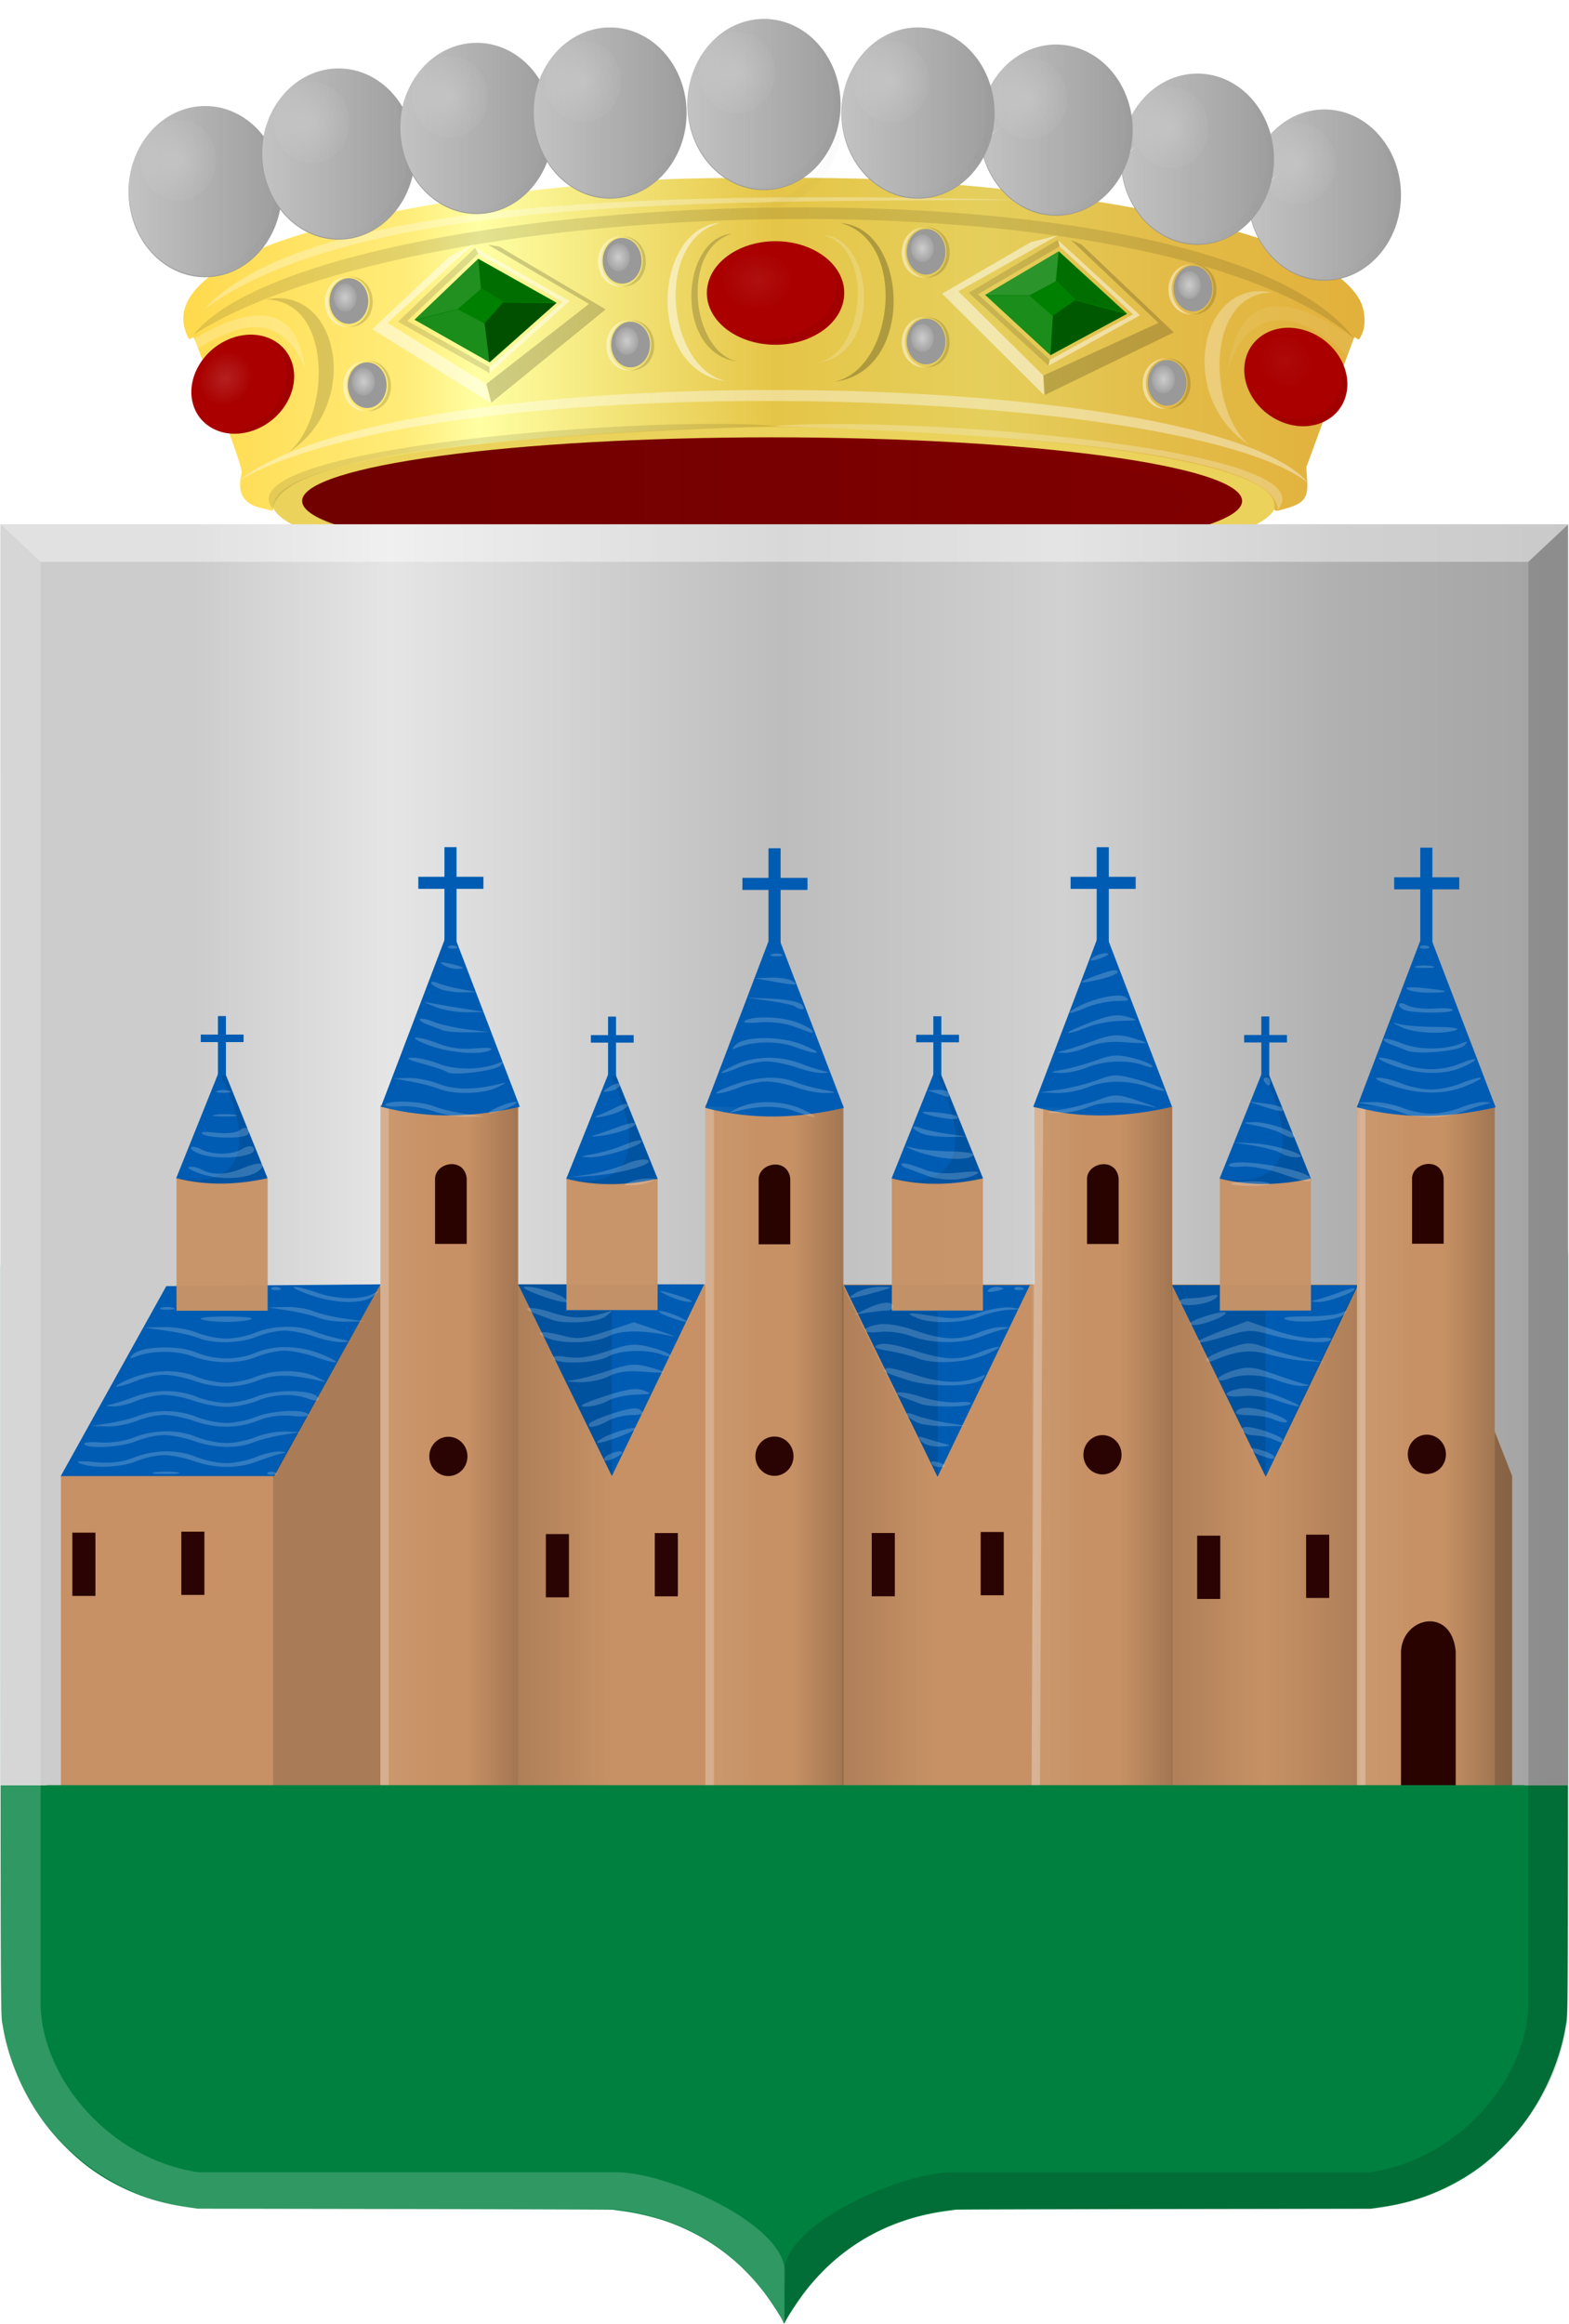 <svg xmlns="http://www.w3.org/2000/svg" xmlns:xlink="http://www.w3.org/1999/xlink" width="390.656" height="578.419"><defs><linearGradient xlink:href="#a" id="aL" x1="243.952" x2="257.563" y1="-408.398" y2="-408.398" gradientTransform="translate(227.878 977.673)" gradientUnits="userSpaceOnUse"/><linearGradient id="a"><stop offset="0" style="stop-color:#fff;stop-opacity:1"/><stop offset="1" style="stop-color:#fff;stop-opacity:0"/></linearGradient><linearGradient xlink:href="#b" id="aK" x1="243.952" x2="257.563" y1="-408.398" y2="-408.398" gradientTransform="translate(146.257 978.08)" gradientUnits="userSpaceOnUse"/><linearGradient id="b"><stop offset="0" style="stop-color:#fff;stop-opacity:1"/><stop offset="1" style="stop-color:#fff;stop-opacity:0"/></linearGradient><linearGradient xlink:href="#c" id="aJ" x1="243.952" x2="257.563" y1="-408.398" y2="-408.398" gradientTransform="translate(64.89 977.85)" gradientUnits="userSpaceOnUse"/><linearGradient id="c"><stop offset="0" style="stop-color:#fff;stop-opacity:1"/><stop offset="1" style="stop-color:#fff;stop-opacity:0"/></linearGradient><linearGradient xlink:href="#d" id="aI" x1="243.952" x2="257.563" y1="-408.398" y2="-408.398" gradientTransform="translate(-15.986 977.865)" gradientUnits="userSpaceOnUse"/><linearGradient id="d"><stop offset="0" style="stop-color:#fff;stop-opacity:1"/><stop offset="1" style="stop-color:#fff;stop-opacity:0"/></linearGradient><linearGradient xlink:href="#e" id="aH" x1="472.864" x2="485.787" y1="-139.098" y2="-139.098" gradientTransform="translate(-978.267 708.492)" gradientUnits="userSpaceOnUse"/><linearGradient id="e"><stop offset="0" style="stop-color:#000;stop-opacity:1"/><stop offset="1" style="stop-color:#000;stop-opacity:0"/></linearGradient><linearGradient xlink:href="#f" id="aG" x1="472.864" x2="485.787" y1="-139.098" y2="-139.098" gradientTransform="translate(-897.965 708.842)" gradientUnits="userSpaceOnUse"/><linearGradient id="f"><stop offset="0" style="stop-color:#000;stop-opacity:1"/><stop offset="1" style="stop-color:#000;stop-opacity:0"/></linearGradient><linearGradient xlink:href="#g" id="aF" x1="472.864" x2="485.787" y1="-139.098" y2="-139.098" gradientTransform="translate(-816.148 708.802)" gradientUnits="userSpaceOnUse"/><linearGradient id="g"><stop offset="0" style="stop-color:#000;stop-opacity:1"/><stop offset="1" style="stop-color:#000;stop-opacity:0"/></linearGradient><linearGradient xlink:href="#h" id="aE" x1="472.864" x2="485.787" y1="-139.098" y2="-139.098" gradientTransform="translate(-735.125 708.78)" gradientUnits="userSpaceOnUse"/><linearGradient id="h"><stop offset="0" style="stop-color:#000;stop-opacity:1"/><stop offset="1" style="stop-color:#000;stop-opacity:0"/></linearGradient><linearGradient xlink:href="#i" id="aD" x1="278.247" x2="301.581" y1="-386.306" y2="-386.306" gradientTransform="translate(146.7 978.001)" gradientUnits="userSpaceOnUse"/><linearGradient id="i"><stop offset="0" style="stop-color:#000;stop-opacity:1"/><stop offset="1" style="stop-color:#000;stop-opacity:0"/></linearGradient><linearGradient xlink:href="#j" id="aC" x1="278.247" x2="301.581" y1="-386.306" y2="-386.306" gradientTransform="translate(64.726 977.924)" gradientUnits="userSpaceOnUse"/><linearGradient id="j"><stop offset="0" style="stop-color:#000;stop-opacity:1"/><stop offset="1" style="stop-color:#000;stop-opacity:0"/></linearGradient><linearGradient xlink:href="#k" id="aB" x1="278.247" x2="301.581" y1="-386.306" y2="-386.306" gradientTransform="translate(-15.986 977.865)" gradientUnits="userSpaceOnUse"/><linearGradient id="k"><stop offset="0" style="stop-color:#000;stop-opacity:1"/><stop offset="1" style="stop-color:#000;stop-opacity:0"/></linearGradient><linearGradient xlink:href="#l" id="aA" x1="671.403" x2="733.275" y1="-117.22" y2="-117.22" gradientTransform="matrix(-1 0 0 1 1181.15 708.78)" gradientUnits="userSpaceOnUse"/><linearGradient id="l"><stop offset="0" style="stop-color:#000;stop-opacity:1"/><stop offset="1" style="stop-color:#000;stop-opacity:0"/></linearGradient><linearGradient xlink:href="#m" id="az" x1="981.955" x2="1372.299" y1="-480.301" y2="-480.301" gradientTransform="matrix(.705 0 0 .684 -1172.286 743.5)" gradientUnits="userSpaceOnUse"/><linearGradient id="m"><stop offset="0" style="stop-color:#a3a3a3;stop-opacity:1"/><stop offset=".143" style="stop-color:#b0b0b0;stop-opacity:1"/><stop offset=".321" style="stop-color:#d1d1d1;stop-opacity:1"/><stop offset=".5" style="stop-color:#bdbdbd;stop-opacity:1"/><stop offset=".75" style="stop-color:#e5e5e5;stop-opacity:1"/><stop offset=".875" style="stop-color:#ccc;stop-opacity:1"/><stop offset="1" style="stop-color:#ccc;stop-opacity:1"/></linearGradient><linearGradient xlink:href="#n" id="T" x1="-362.687" x2="484.908" y1="552.049" y2="552.049" gradientTransform="matrix(-1 0 0 1 411.963 -1.491)" gradientUnits="userSpaceOnUse"/><linearGradient id="n"><stop offset="0" style="stop-color:#b58e30;stop-opacity:1"/><stop offset="0" style="stop-color:#b58e30;stop-opacity:1"/><stop offset="0" style="stop-color:#b58e30;stop-opacity:1"/><stop offset="0" style="stop-color:#b58e30;stop-opacity:1"/><stop offset="0" style="stop-color:#b58e30;stop-opacity:1"/><stop offset="0" style="stop-color:#b68f30;stop-opacity:1"/><stop offset="0" style="stop-color:#b79030;stop-opacity:1"/><stop offset="0" style="stop-color:#ba9231;stop-opacity:1"/><stop offset="0" style="stop-color:#c09633;stop-opacity:1"/><stop offset="0" style="stop-color:#cb9f36;stop-opacity:1"/><stop offset="0" style="stop-color:#e2b13c;stop-opacity:1"/><stop offset="0" style="stop-color:#e2b13c;stop-opacity:1"/><stop offset="0" style="stop-color:#e2b13c;stop-opacity:1"/><stop offset="0" style="stop-color:#e2b13c;stop-opacity:1"/><stop offset="0" style="stop-color:#e2b13c;stop-opacity:1"/><stop offset="0" style="stop-color:#e2b13c;stop-opacity:1"/><stop offset=".001" style="stop-color:#e2b13c;stop-opacity:1"/><stop offset=".001" style="stop-color:#e2b13c;stop-opacity:1"/><stop offset=".003" style="stop-color:#e2b13c;stop-opacity:1"/><stop offset=".005" style="stop-color:#e2b13c;stop-opacity:1"/><stop offset=".01" style="stop-color:#e2b13c;stop-opacity:1"/><stop offset=".02" style="stop-color:#e2b23d;stop-opacity:1"/><stop offset=".04" style="stop-color:#e2b33e;stop-opacity:1"/><stop offset=".08" style="stop-color:#e2b641;stop-opacity:1"/><stop offset=".161" style="stop-color:#e3bb47;stop-opacity:1"/><stop offset=".321" style="stop-color:#e5cf5c;stop-opacity:1"/><stop offset=".5" style="stop-color:#e5c547;stop-opacity:1"/><stop offset=".625" style="stop-color:#f2e275;stop-opacity:1"/><stop offset=".75" style="stop-color:#ffffa3;stop-opacity:1"/><stop offset=".781" style="stop-color:#fff58d;stop-opacity:1"/><stop offset=".813" style="stop-color:#ffec78;stop-opacity:1"/><stop offset="1" style="stop-color:#ffd94d;stop-opacity:1"/></linearGradient><linearGradient id="o"><stop offset="0" style="stop-color:#fff;stop-opacity:1"/><stop offset="1" style="stop-color:#fff;stop-opacity:0"/></linearGradient><linearGradient id="p"><stop offset="0" style="stop-color:#fff;stop-opacity:1"/><stop offset="1" style="stop-color:#fff;stop-opacity:0"/></linearGradient><linearGradient id="q"><stop offset="0" style="stop-color:#fff;stop-opacity:1"/><stop offset="1" style="stop-color:#fff;stop-opacity:0"/></linearGradient><linearGradient id="r"><stop offset="0" style="stop-color:#fff;stop-opacity:1"/><stop offset="1" style="stop-color:#fff;stop-opacity:0"/></linearGradient><linearGradient id="s"><stop offset="0" style="stop-color:#fff;stop-opacity:1"/><stop offset="1" style="stop-color:#fff;stop-opacity:0"/></linearGradient><linearGradient id="t"><stop offset="0" style="stop-color:#fff;stop-opacity:1"/><stop offset="1" style="stop-color:#fff;stop-opacity:0"/></linearGradient><linearGradient id="u"><stop offset="0" style="stop-color:#fff;stop-opacity:1"/><stop offset="1" style="stop-color:#fff;stop-opacity:0"/></linearGradient><linearGradient id="v"><stop offset="0" style="stop-color:#fff;stop-opacity:1"/><stop offset="1" style="stop-color:#fff;stop-opacity:0"/></linearGradient><linearGradient id="w"><stop offset="0" style="stop-color:#fff;stop-opacity:1"/><stop offset="1" style="stop-color:#fff;stop-opacity:0"/></linearGradient><linearGradient id="x"><stop offset="0" style="stop-color:#fff;stop-opacity:1"/><stop offset="1" style="stop-color:#fff;stop-opacity:0"/></linearGradient><linearGradient id="y"><stop offset="0" style="stop-color:#fff;stop-opacity:1"/><stop offset="1" style="stop-color:#fff;stop-opacity:0"/></linearGradient><linearGradient xlink:href="#z" id="af" x1="-248.517" x2="40.931" y1="664.211" y2="664.211" gradientUnits="userSpaceOnUse"/><linearGradient id="z"><stop offset="0" style="stop-color:#2b0000;stop-opacity:1"/><stop offset="1" style="stop-color:#2b0000;stop-opacity:0"/></linearGradient><linearGradient id="A"><stop offset="0" style="stop-color:#fff;stop-opacity:1"/><stop offset="1" style="stop-color:#fff;stop-opacity:0"/></linearGradient><linearGradient id="B"><stop offset="0" style="stop-color:#fff;stop-opacity:1"/><stop offset="1" style="stop-color:#fff;stop-opacity:0"/></linearGradient><linearGradient xlink:href="#C" id="ai" x1="-201.621" x2="-169.807" y1="-149.781" y2="-149.781" gradientUnits="userSpaceOnUse"/><linearGradient id="C"><stop offset="0" style="stop-color:#f9f9f9;stop-opacity:1"/><stop offset="1" style="stop-color:#f9f9f9;stop-opacity:0"/></linearGradient><linearGradient id="D"><stop offset="0" style="stop-color:#fff;stop-opacity:1"/><stop offset="1" style="stop-color:#fff;stop-opacity:0"/></linearGradient><linearGradient xlink:href="#E" id="ak" x1="-201.621" x2="-169.807" y1="-149.781" y2="-149.781" gradientUnits="userSpaceOnUse"/><linearGradient id="E"><stop offset="0" style="stop-color:#f9f9f9;stop-opacity:1"/><stop offset="1" style="stop-color:#f9f9f9;stop-opacity:0"/></linearGradient><linearGradient id="F"><stop offset="0" style="stop-color:#fff;stop-opacity:1"/><stop offset="1" style="stop-color:#fff;stop-opacity:0"/></linearGradient><linearGradient xlink:href="#G" id="am" x1="-201.621" x2="-169.807" y1="-149.781" y2="-149.781" gradientUnits="userSpaceOnUse"/><linearGradient id="G"><stop offset="0" style="stop-color:#f9f9f9;stop-opacity:1"/><stop offset="1" style="stop-color:#f9f9f9;stop-opacity:0"/></linearGradient><linearGradient id="H"><stop offset="0" style="stop-color:#fff;stop-opacity:1"/><stop offset="1" style="stop-color:#fff;stop-opacity:0"/></linearGradient><linearGradient xlink:href="#I" id="ao" x1="-201.621" x2="-169.807" y1="-149.781" y2="-149.781" gradientUnits="userSpaceOnUse"/><linearGradient id="I"><stop offset="0" style="stop-color:#f9f9f9;stop-opacity:1"/><stop offset="1" style="stop-color:#f9f9f9;stop-opacity:0"/></linearGradient><linearGradient id="J"><stop offset="0" style="stop-color:#fff;stop-opacity:1"/><stop offset="1" style="stop-color:#fff;stop-opacity:0"/></linearGradient><linearGradient xlink:href="#K" id="aq" x1="-201.621" x2="-169.807" y1="-149.781" y2="-149.781" gradientUnits="userSpaceOnUse"/><linearGradient id="K"><stop offset="0" style="stop-color:#f9f9f9;stop-opacity:1"/><stop offset="1" style="stop-color:#f9f9f9;stop-opacity:0"/></linearGradient><linearGradient id="L"><stop offset="0" style="stop-color:#fff;stop-opacity:1"/><stop offset="1" style="stop-color:#fff;stop-opacity:0"/></linearGradient><linearGradient xlink:href="#M" id="as" x1="-201.621" x2="-169.807" y1="-149.781" y2="-149.781" gradientUnits="userSpaceOnUse"/><linearGradient id="M"><stop offset="0" style="stop-color:#f9f9f9;stop-opacity:1"/><stop offset="1" style="stop-color:#f9f9f9;stop-opacity:0"/></linearGradient><linearGradient id="N"><stop offset="0" style="stop-color:#fff;stop-opacity:1"/><stop offset="1" style="stop-color:#fff;stop-opacity:0"/></linearGradient><linearGradient xlink:href="#O" id="au" x1="-201.621" x2="-169.807" y1="-149.781" y2="-149.781" gradientUnits="userSpaceOnUse"/><linearGradient id="O"><stop offset="0" style="stop-color:#f9f9f9;stop-opacity:1"/><stop offset="1" style="stop-color:#f9f9f9;stop-opacity:0"/></linearGradient><linearGradient id="P"><stop offset="0" style="stop-color:#fff;stop-opacity:1"/><stop offset="1" style="stop-color:#fff;stop-opacity:0"/></linearGradient><linearGradient xlink:href="#Q" id="aw" x1="-201.621" x2="-169.807" y1="-149.781" y2="-149.781" gradientUnits="userSpaceOnUse"/><linearGradient id="Q"><stop offset="0" style="stop-color:#f9f9f9;stop-opacity:1"/><stop offset="1" style="stop-color:#f9f9f9;stop-opacity:0"/></linearGradient><linearGradient id="R"><stop offset="0" style="stop-color:#fff;stop-opacity:1"/><stop offset="1" style="stop-color:#fff;stop-opacity:0"/></linearGradient><linearGradient id="S"><stop offset="0" style="stop-color:#f9f9f9;stop-opacity:1"/><stop offset="1" style="stop-color:#f9f9f9;stop-opacity:0"/></linearGradient><linearGradient xlink:href="#S" id="ay" x1="-201.621" x2="-169.807" y1="-149.781" y2="-149.781" gradientUnits="userSpaceOnUse"/><radialGradient xlink:href="#o" id="U" cx="-185.714" cy="-149.781" r="15.907" fx="-185.714" fy="-149.781" gradientTransform="matrix(1 0 0 1.09 0 13.451)" gradientUnits="userSpaceOnUse"/><radialGradient xlink:href="#p" id="V" cx="-185.714" cy="-149.781" r="15.907" fx="-185.714" fy="-149.781" gradientTransform="matrix(1 0 0 1.09 0 13.451)" gradientUnits="userSpaceOnUse"/><radialGradient xlink:href="#q" id="W" cx="-185.714" cy="-149.781" r="15.907" fx="-185.714" fy="-149.781" gradientTransform="matrix(1 0 0 1.09 0 13.451)" gradientUnits="userSpaceOnUse"/><radialGradient xlink:href="#r" id="X" cx="-185.714" cy="-149.781" r="15.907" fx="-185.714" fy="-149.781" gradientTransform="matrix(1 0 0 1.09 0 13.451)" gradientUnits="userSpaceOnUse"/><radialGradient xlink:href="#s" id="Y" cx="-185.714" cy="-149.781" r="15.907" fx="-185.714" fy="-149.781" gradientTransform="matrix(1 0 0 1.09 0 13.451)" gradientUnits="userSpaceOnUse"/><radialGradient xlink:href="#t" id="Z" cx="-185.714" cy="-149.781" r="15.907" fx="-185.714" fy="-149.781" gradientTransform="matrix(1 0 0 1.09 0 13.451)" gradientUnits="userSpaceOnUse"/><radialGradient xlink:href="#u" id="aa" cx="-185.714" cy="-149.781" r="15.907" fx="-185.714" fy="-149.781" gradientTransform="matrix(1 0 0 1.09 0 13.451)" gradientUnits="userSpaceOnUse"/><radialGradient xlink:href="#v" id="ab" cx="-185.714" cy="-149.781" r="15.907" fx="-185.714" fy="-149.781" gradientTransform="matrix(1 0 0 1.09 0 13.451)" gradientUnits="userSpaceOnUse"/><radialGradient xlink:href="#w" id="ac" cx="67.857" cy="524.505" r="52.336" fx="67.857" fy="524.505" gradientTransform="matrix(1 0 0 .672 0 171.805)" gradientUnits="userSpaceOnUse"/><radialGradient xlink:href="#x" id="ad" cx="67.857" cy="524.505" r="52.336" fx="67.857" fy="524.505" gradientTransform="matrix(1 0 0 .672 0 171.805)" gradientUnits="userSpaceOnUse"/><radialGradient xlink:href="#y" id="ae" cx="67.857" cy="524.505" r="52.336" fx="67.857" fy="524.505" gradientTransform="matrix(1 0 0 .672 0 171.805)" gradientUnits="userSpaceOnUse"/><radialGradient xlink:href="#A" id="ag" cx="-185.714" cy="-149.781" r="15.907" fx="-185.714" fy="-149.781" gradientTransform="matrix(1 0 0 1.09 0 13.451)" gradientUnits="userSpaceOnUse"/><radialGradient xlink:href="#B" id="ah" cx="-185.714" cy="-149.781" r="15.907" fx="-185.714" fy="-149.781" gradientTransform="matrix(1 0 0 1.09 0 13.451)" gradientUnits="userSpaceOnUse"/><radialGradient xlink:href="#D" id="aj" cx="-185.714" cy="-149.781" r="15.907" fx="-185.714" fy="-149.781" gradientTransform="matrix(1 0 0 1.09 0 13.451)" gradientUnits="userSpaceOnUse"/><radialGradient xlink:href="#F" id="al" cx="-185.714" cy="-149.781" r="15.907" fx="-185.714" fy="-149.781" gradientTransform="matrix(1 0 0 1.09 0 13.451)" gradientUnits="userSpaceOnUse"/><radialGradient xlink:href="#H" id="an" cx="-185.714" cy="-149.781" r="15.907" fx="-185.714" fy="-149.781" gradientTransform="matrix(1 0 0 1.09 0 13.451)" gradientUnits="userSpaceOnUse"/><radialGradient xlink:href="#J" id="ap" cx="-185.714" cy="-149.781" r="15.907" fx="-185.714" fy="-149.781" gradientTransform="matrix(1 0 0 1.09 0 13.451)" gradientUnits="userSpaceOnUse"/><radialGradient xlink:href="#L" id="ar" cx="-185.714" cy="-149.781" r="15.907" fx="-185.714" fy="-149.781" gradientTransform="matrix(1 0 0 1.09 0 13.451)" gradientUnits="userSpaceOnUse"/><radialGradient xlink:href="#N" id="at" cx="-185.714" cy="-149.781" r="15.907" fx="-185.714" fy="-149.781" gradientTransform="matrix(1 0 0 1.09 0 13.451)" gradientUnits="userSpaceOnUse"/><radialGradient xlink:href="#P" id="av" cx="-185.714" cy="-149.781" r="15.907" fx="-185.714" fy="-149.781" gradientTransform="matrix(1 0 0 1.09 0 13.451)" gradientUnits="userSpaceOnUse"/><radialGradient xlink:href="#R" id="ax" cx="-185.714" cy="-149.781" r="15.907" fx="-185.714" fy="-149.781" gradientTransform="matrix(1 0 0 1.09 0 13.451)" gradientUnits="userSpaceOnUse"/></defs><path d="M428.305 662.948c0 22.595-161.231 40.912-360.12 40.912-198.888 0-360.12-18.317-360.12-40.912 0-22.594 161.232-40.91 360.12-40.91 198.889 0 360.12 18.316 360.12 40.91z" style="fill:#ebd25b;fill-opacity:1;stroke:#000;stroke-width:6.1;stroke-miterlimit:4;stroke-opacity:0;stroke-dasharray:none" transform="matrix(.347 0 0 .468 169.1 -185.067)"/><path d="M717.609 652.706c13.837-3.35 16.822-6.789 15.853-18.262l-.63-7.446 16.993-40.086c9.346-22.047 17.207-40.3 17.47-40.563.262-.263 1.137.07 1.943.74 1.22 1.012 1.831.5 3.645-3.055 2.644-5.184 2.288-13.316-.852-19.45-4.19-8.183-15.602-17.13-31.71-24.856-52.04-24.962-175.822-45.287-314-51.56-28.625-1.299-125.94-1.292-153.5.01-100.477 4.751-195.648 17.091-259 33.584-64.453 16.778-94.718 38.586-84.976 61.23 1.832 4.26 2.489 4.983 3.647 4.022.839-.696 1.757-.804 2.26-.265.466.5 8.504 19.06 17.862 41.246 15.19 36.01 16.918 40.678 16.11 43.494-3.185 11.108 1.614 18.243 13.908 20.678 3.128.62 6.476 1.352 7.438 1.626 1.43.407 1.75-.147 1.75-3.036 0-22.952 105.996-39.95 297-47.629 53.38-2.145 118.609-.964 194 3.513 128.583 7.637 205.99 20.438 223.512 36.962 2.74 2.584 3.488 4.069 3.488 6.922 0 4.052.028 4.06 7.789 2.181z" style="fill:url(#T);fill-opacity:1" transform="matrix(.347 0 0 .401 70.948 -135.083)"/><path d="M-65.832 544.785c163.139-90.53 691.035-102.02 832.871 2.02-104.785-119.076-745.342-96.326-832.87-2.02z" style="fill:#000;fill-opacity:.113;stroke:#000;stroke-width:1px;stroke-linecap:butt;stroke-linejoin:miter;stroke-opacity:0" transform="matrix(.347 0 0 .401 70.948 -135.083)"/><path d="M-32.4 634.8c117.858-79.363 697.41-70.068 766.61 1.908-89.106-60.92-620.785-73.904-766.61-1.908z" style="fill:#fff;fill-opacity:.396;stroke:#000;stroke-width:1px;stroke-linecap:butt;stroke-linejoin:miter;stroke-opacity:0" transform="matrix(.347 0 0 .401 70.948 -135.083)"/><path d="M-8.472 653.103c-37.975-39.152 277.17-58.633 361.854-51.75-208.266 5.793-358.734 19.141-361.854 51.75z" style="fill:#000;fill-opacity:.104;stroke:#000;stroke-width:1px;stroke-linecap:butt;stroke-linejoin:miter;stroke-opacity:0" transform="matrix(.347 0 0 .401 70.948 -135.083)"/><path d="M712.536 653.164c37.974-39.153-277.171-58.634-361.854-51.75 208.266 5.792 358.733 19.14 361.854 51.75z" style="fill:#fff;fill-opacity:.25;stroke:#000;stroke-width:1px;stroke-linecap:butt;stroke-linejoin:miter;stroke-opacity:0" transform="matrix(.347 0 0 .401 70.948 -135.083)"/><path d="M37.88 664.211c0 17.713-63.429 32.072-141.673 32.072s-141.674-14.359-141.674-32.072 63.43-32.072 141.674-32.072S37.88 646.498 37.88 664.21z" style="fill:maroon;fill-opacity:1;stroke:#000;stroke-width:6.1;stroke-miterlimit:4;stroke-opacity:0;stroke-dasharray:none" transform="matrix(.826 0 0 .494 277.977 -203.42)"/><path d="M-13.809 522.814c52.573-9.576 69.634 65.486 16.163 94.954 30.173-20.875 32.946-94.702-16.163-94.954z" style="fill:#000;fill-opacity:.146;stroke:#000;stroke-width:1px;stroke-linecap:butt;stroke-linejoin:miter;stroke-opacity:0" transform="matrix(.347 0 0 .401 70.948 -135.083)"/><path d="M708.61 518.434c-52.573-9.575-69.634 65.486-16.162 94.955-30.174-20.875-32.946-94.702 16.162-94.955z" style="fill:#fff;fill-opacity:.288;stroke:#000;stroke-width:1px;stroke-linecap:butt;stroke-linejoin:miter;stroke-opacity:0" transform="matrix(.347 0 0 .401 70.948 -135.083)"/><path d="M-172.857-149.78c0 7.89-5.756 14.285-12.857 14.285-7.101 0-12.857-6.396-12.857-14.286s5.756-14.285 12.857-14.285c7.1 0 12.857 6.396 12.857 14.285z" style="fill:#999;fill-opacity:1;stroke:#000;stroke-width:6.1;stroke-miterlimit:4;stroke-opacity:0;stroke-dasharray:none" transform="matrix(.376 0 0 .398 156.693 134.547)"/><path d="M-172.857-149.78c0 7.89-5.756 14.285-12.857 14.285-7.101 0-12.857-6.396-12.857-14.286s5.756-14.285 12.857-14.285c7.1 0 12.857 6.396 12.857 14.285z" style="opacity:.714;fill:url(#U);fill-opacity:1;stroke:#000;stroke-width:6.1;stroke-miterlimit:4;stroke-opacity:0;stroke-dasharray:none;filter:url(#filter3958-2)" transform="matrix(.223 0 0 .243 127.352 110.457)"/><path d="M46.163 508.417c19.77 2.331 19.213 28.445-.126 31.441 22.545-.207 22.595-30.856.126-31.44z" style="fill:#000;fill-opacity:.151;stroke:#000;stroke-width:1px;stroke-linecap:butt;stroke-linejoin:miter;stroke-opacity:0" transform="matrix(.347 0 0 .401 70.948 -135.083)"/><path d="M45.417 508.48c-19.28 2.323-19.212 28.439.126 31.441-22.545-.207-22.595-30.856-.126-31.44z" style="fill:#fff;fill-opacity:.472;stroke:#000;stroke-width:1px;stroke-linecap:butt;stroke-linejoin:miter;stroke-opacity:0" transform="matrix(.347 0 0 .401 70.948 -135.083)"/><path d="M-172.857-149.78c0 7.89-5.756 14.285-12.857 14.285-7.101 0-12.857-6.396-12.857-14.286s5.756-14.285 12.857-14.285c7.1 0 12.857 6.396 12.857 14.285z" style="fill:#999;fill-opacity:1;stroke:#000;stroke-width:6.1;stroke-miterlimit:4;stroke-opacity:0;stroke-dasharray:none" transform="matrix(.376 0 0 .398 161.252 155.492)"/><path d="M-172.857-149.78c0 7.89-5.756 14.285-12.857 14.285-7.101 0-12.857-6.396-12.857-14.286s5.756-14.285 12.857-14.285c7.1 0 12.857 6.396 12.857 14.285z" style="opacity:.714;fill:url(#V);fill-opacity:1;stroke:#000;stroke-width:6.1;stroke-miterlimit:4;stroke-opacity:0;stroke-dasharray:none;filter:url(#filter3958-6)" transform="matrix(.223 0 0 .243 131.91 131.402)"/><path d="M59.295 560.693c19.77 2.33 19.213 28.444-.126 31.44 22.545-.207 22.595-30.856.126-31.44z" style="fill:#000;fill-opacity:.151;stroke:#000;stroke-width:1px;stroke-linecap:butt;stroke-linejoin:miter;stroke-opacity:0" transform="matrix(.347 0 0 .401 70.948 -135.083)"/><path d="M58.55 560.756c-19.281 2.323-19.213 28.438.125 31.44-22.545-.207-22.595-30.855-.126-31.44z" style="fill:#fff;fill-opacity:.472;stroke:#000;stroke-width:1px;stroke-linecap:butt;stroke-linejoin:miter;stroke-opacity:0" transform="matrix(.347 0 0 .401 70.948 -135.083)"/><path d="M-172.857-149.78c0 7.89-5.756 14.285-12.857 14.285-7.101 0-12.857-6.396-12.857-14.286s5.756-14.285 12.857-14.285c7.1 0 12.857 6.396 12.857 14.285z" style="fill:#999;fill-opacity:1;stroke:#000;stroke-width:6.1;stroke-miterlimit:4;stroke-opacity:0;stroke-dasharray:none" transform="matrix(.376 0 0 .398 224.729 124.53)"/><path d="M-172.857-149.78c0 7.89-5.756 14.285-12.857 14.285-7.101 0-12.857-6.396-12.857-14.286s5.756-14.285 12.857-14.285c7.1 0 12.857 6.396 12.857 14.285z" style="opacity:.714;fill:url(#W);fill-opacity:1;stroke:#000;stroke-width:6.1;stroke-miterlimit:4;stroke-opacity:0;stroke-dasharray:none;filter:url(#filter3958-1)" transform="matrix(.223 0 0 .243 195.387 100.44)"/><path d="M242.133 483.416c19.77 2.33 19.213 28.445-.127 31.441 22.546-.208 22.596-30.856.127-31.441z" style="fill:#000;fill-opacity:.151;stroke:#000;stroke-width:1px;stroke-linecap:butt;stroke-linejoin:miter;stroke-opacity:0" transform="matrix(.347 0 0 .401 70.948 -135.083)"/><path d="M241.387 483.48c-19.28 2.322-19.212 28.438.126 31.44-22.545-.208-22.595-30.856-.126-31.44z" style="fill:#fff;fill-opacity:.472;stroke:#000;stroke-width:1px;stroke-linecap:butt;stroke-linejoin:miter;stroke-opacity:0" transform="matrix(.347 0 0 .401 70.948 -135.083)"/><path d="M-172.857-149.78c0 7.89-5.756 14.285-12.857 14.285-7.101 0-12.857-6.396-12.857-14.286s5.756-14.285 12.857-14.285c7.1 0 12.857 6.396 12.857 14.285z" style="fill:#999;fill-opacity:1;stroke:#000;stroke-width:6.1;stroke-miterlimit:4;stroke-opacity:0;stroke-dasharray:none" transform="matrix(.376 0 0 .398 226.833 145.373)"/><path d="M-172.857-149.78c0 7.89-5.756 14.285-12.857 14.285-7.101 0-12.857-6.396-12.857-14.286s5.756-14.285 12.857-14.285c7.1 0 12.857 6.396 12.857 14.285z" style="opacity:.714;fill:url(#X);fill-opacity:1;stroke:#000;stroke-width:6.1;stroke-miterlimit:4;stroke-opacity:0;stroke-dasharray:none;filter:url(#filter3958-69)" transform="matrix(.223 0 0 .243 197.491 121.284)"/><path d="M248.194 535.439c19.769 2.33 19.213 28.445-.127 31.44 22.546-.207 22.595-30.855.127-31.44z" style="fill:#000;fill-opacity:.151;stroke:#000;stroke-width:1px;stroke-linecap:butt;stroke-linejoin:miter;stroke-opacity:0" transform="matrix(.347 0 0 .401 70.948 -135.083)"/><path d="M247.448 535.502c-19.28 2.323-19.212 28.438.126 31.441-22.545-.208-22.595-30.856-.126-31.441z" style="fill:#fff;fill-opacity:.472;stroke:#000;stroke-width:1px;stroke-linecap:butt;stroke-linejoin:miter;stroke-opacity:0" transform="matrix(.347 0 0 .401 70.948 -135.083)"/><path d="M-172.857-149.78c0 7.89-5.756 14.285-12.857 14.285-7.101 0-12.857-6.396-12.857-14.286s5.756-14.285 12.857-14.285c7.1 0 12.857 6.396 12.857 14.285z" style="fill:#999;fill-opacity:1;stroke:#000;stroke-width:6.1;stroke-miterlimit:4;stroke-opacity:0;stroke-dasharray:none" transform="matrix(.376 0 0 .398 300.407 122.286)"/><path d="M-172.857-149.78c0 7.89-5.756 14.285-12.857 14.285-7.101 0-12.857-6.396-12.857-14.286s5.756-14.285 12.857-14.285c7.1 0 12.857 6.396 12.857 14.285z" style="opacity:.714;fill:url(#Y);fill-opacity:1;stroke:#000;stroke-width:6.1;stroke-miterlimit:4;stroke-opacity:0;stroke-dasharray:none;filter:url(#filter3958-8)" transform="matrix(.223 0 0 .243 271.065 98.196)"/><path d="M460.115 477.816c19.77 2.331 19.213 28.445-.126 31.441 22.545-.207 22.595-30.856.126-31.44z" style="fill:#000;fill-opacity:.151;stroke:#000;stroke-width:1px;stroke-linecap:butt;stroke-linejoin:miter;stroke-opacity:0" transform="matrix(.347 0 0 .401 70.948 -135.083)"/><path d="M459.37 477.88c-19.281 2.322-19.213 28.438.125 31.44-22.545-.207-22.595-30.856-.126-31.44z" style="fill:#fff;fill-opacity:.472;stroke:#000;stroke-width:1px;stroke-linecap:butt;stroke-linejoin:miter;stroke-opacity:0" transform="matrix(.347 0 0 .401 70.948 -135.083)"/><path d="M-172.857-149.78c0 7.89-5.756 14.285-12.857 14.285-7.101 0-12.857-6.396-12.857-14.286s5.756-14.285 12.857-14.285c7.1 0 12.857 6.396 12.857 14.285z" style="fill:#999;fill-opacity:1;stroke:#000;stroke-width:6.1;stroke-miterlimit:4;stroke-opacity:0;stroke-dasharray:none" transform="matrix(.376 0 0 .398 300.407 144.609)"/><path d="M-172.857-149.78c0 7.89-5.756 14.285-12.857 14.285-7.101 0-12.857-6.396-12.857-14.286s5.756-14.285 12.857-14.285c7.1 0 12.857 6.396 12.857 14.285z" style="opacity:.714;fill:url(#Z);fill-opacity:1;stroke:#000;stroke-width:6.1;stroke-miterlimit:4;stroke-opacity:0;stroke-dasharray:none;filter:url(#filter3958-27)" transform="matrix(.223 0 0 .243 271.065 120.52)"/><path d="M460.115 533.53c19.77 2.332 19.213 28.446-.126 31.442 22.545-.208 22.595-30.856.126-31.441z" style="fill:#000;fill-opacity:.151;stroke:#000;stroke-width:1px;stroke-linecap:butt;stroke-linejoin:miter;stroke-opacity:0" transform="matrix(.347 0 0 .401 70.948 -135.083)"/><path d="M459.37 533.594c-19.281 2.323-19.213 28.438.125 31.44-22.545-.207-22.595-30.855-.126-31.44z" style="fill:#fff;fill-opacity:.472;stroke:#000;stroke-width:1px;stroke-linecap:butt;stroke-linejoin:miter;stroke-opacity:0" transform="matrix(.347 0 0 .401 70.948 -135.083)"/><path d="M-172.857-149.78c0 7.89-5.756 14.285-12.857 14.285-7.101 0-12.857-6.396-12.857-14.286s5.756-14.285 12.857-14.285c7.1 0 12.857 6.396 12.857 14.285z" style="fill:#999;fill-opacity:1;stroke:#000;stroke-width:6.1;stroke-miterlimit:4;stroke-opacity:0;stroke-dasharray:none" transform="matrix(.376 0 0 .398 366.866 131.444)"/><path d="M-172.857-149.78c0 7.89-5.756 14.285-12.857 14.285-7.101 0-12.857-6.396-12.857-14.286s5.756-14.285 12.857-14.285c7.1 0 12.857 6.396 12.857 14.285z" style="opacity:.714;fill:url(#aa);fill-opacity:1;stroke:#000;stroke-width:6.1;stroke-miterlimit:4;stroke-opacity:0;stroke-dasharray:none;filter:url(#filter3958-0)" transform="matrix(.223 0 0 .243 337.524 107.354)"/><path d="M651.544 500.674c19.769 2.33 19.213 28.444-.127 31.44 22.546-.207 22.595-30.856.127-31.44z" style="fill:#000;fill-opacity:.151;stroke:#000;stroke-width:1px;stroke-linecap:butt;stroke-linejoin:miter;stroke-opacity:0" transform="matrix(.347 0 0 .401 70.948 -135.083)"/><path d="M650.798 500.737c-19.28 2.323-19.212 28.438.126 31.44-22.545-.207-22.595-30.856-.126-31.44z" style="fill:#fff;fill-opacity:.472;stroke:#000;stroke-width:1px;stroke-linecap:butt;stroke-linejoin:miter;stroke-opacity:0" transform="matrix(.347 0 0 .401 70.948 -135.083)"/><path d="M-172.857-149.78c0 7.89-5.756 14.285-12.857 14.285-7.101 0-12.857-6.396-12.857-14.286s5.756-14.285 12.857-14.285c7.1 0 12.857 6.396 12.857 14.285z" style="fill:#999;fill-opacity:1;stroke:#000;stroke-width:6.1;stroke-miterlimit:4;stroke-opacity:0;stroke-dasharray:none" transform="matrix(.376 0 0 .398 360.418 154.912)"/><path d="M-172.857-149.78c0 7.89-5.756 14.285-12.857 14.285-7.101 0-12.857-6.396-12.857-14.286s5.756-14.285 12.857-14.285c7.1 0 12.857 6.396 12.857 14.285z" style="opacity:.714;fill:url(#ab);fill-opacity:1;stroke:#000;stroke-width:6.1;stroke-miterlimit:4;stroke-opacity:0;stroke-dasharray:none;filter:url(#filter3958-89)" transform="matrix(.223 0 0 .243 331.077 130.822)"/><path d="M632.972 559.245c19.77 2.33 19.213 28.445-.126 31.441 22.545-.208 22.595-30.856.126-31.441z" style="fill:#000;fill-opacity:.151;stroke:#000;stroke-width:1px;stroke-linecap:butt;stroke-linejoin:miter;stroke-opacity:0" transform="matrix(.347 0 0 .401 70.948 -135.083)"/><path d="M632.226 559.308c-19.28 2.323-19.212 28.439.126 31.441-22.545-.208-22.595-30.856-.126-31.44z" style="fill:#fff;fill-opacity:.472;stroke:#000;stroke-width:1px;stroke-linecap:butt;stroke-linejoin:miter;stroke-opacity:0" transform="matrix(.347 0 0 .401 70.948 -135.083)"/><path d="M135.813 488.014 73.671 537.3l70.714 37.857 3.214 11.785-85-45.714 55.357-45z" style="fill:#fff;fill-opacity:.5;stroke:#000;stroke-width:1px;stroke-linecap:butt;stroke-linejoin:miter;stroke-opacity:0" transform="matrix(.347 0 0 .401 70.948 -135.083)"/><path d="M136.528 490.692 81.17 536.585l65.714 31.965-.179-3.929-58.928-28.571 51.071-41.786z" style="fill:#000;fill-opacity:.132;stroke:#000;stroke-width:1px;stroke-linecap:butt;stroke-linejoin:miter;stroke-opacity:0" transform="matrix(.347 0 0 .401 70.948 -135.083)"/><path d="m136.706 490.871 1.965 3.571 60.535 29.822-52.143 40.357-.357 3.929 57.5-44.822z" style="fill:#fff;fill-opacity:.481;stroke:#000;stroke-width:1px;stroke-linecap:butt;stroke-linejoin:miter;stroke-opacity:0" transform="matrix(.347 0 0 .401 70.948 -135.083)"/><path d="m145.635 488.728 72.5 36.786-73.572 49.643 3.572 11.607 81.964-57.857-76.25-38.929z" style="fill:#000;fill-opacity:.184;stroke:#000;stroke-width:1px;stroke-linecap:butt;stroke-linejoin:miter;stroke-opacity:0" transform="matrix(.347 0 0 .401 70.948 -135.083)"/><path d="m92.956 535.335 45.715-37.857 56.25 27.322-48.036 36.964z" style="fill:green;stroke:#000;stroke-width:1px;stroke-linecap:butt;stroke-linejoin:miter;stroke-opacity:0" transform="matrix(.347 0 0 .401 70.948 -135.083)"/><path d="m93.141 535.44 45.457-38.133 1.871 18.545.014.41-16.377 12.37z" style="fill:#fff;fill-opacity:.132;stroke:#000;stroke-width:1px;stroke-linecap:butt;stroke-linejoin:miter;stroke-opacity:0" transform="matrix(.347 0 0 .401 70.948 -135.083)"/><path d="m143.466 537.312-.2-.21 3.413 24.476 47.982-36.491-38.127-.453z" style="fill:#000;fill-opacity:.377;stroke:#000;stroke-width:1px;stroke-linecap:butt;stroke-linejoin:miter;stroke-opacity:0" transform="matrix(.347 0 0 .401 70.948 -135.083)"/><path d="m140.992 515.692 16.071 8.572 36.965.178-55.179-26.607z" style="fill:#000;fill-opacity:.137;stroke:#000;stroke-width:1px;stroke-linecap:butt;stroke-linejoin:miter;stroke-opacity:0" transform="matrix(.347 0 0 .401 70.948 -135.083)"/><path d="m93.67 535.692 30.358-6.785 19.107 8.75 3.571 23.75z" style="fill:#fff;fill-opacity:.108;stroke:#000;stroke-width:1px;stroke-linecap:butt;stroke-linejoin:miter;stroke-opacity:0" transform="matrix(.347 0 0 .401 70.948 -135.083)"/><path d="m554.476 482.955-71.3 34.745 60.901 52.2.6 12.2-73.159-62.948 63.75-32.021z" style="fill:#fff;fill-opacity:.5;stroke:#000;stroke-width:1px;stroke-linecap:butt;stroke-linejoin:miter;stroke-opacity:0" transform="matrix(.347 0 0 .401 70.948 -135.083)"/><path d="m554.596 485.725-63.942 32.893 57.288 45.368.671-3.875-51.392-40.593 58.873-29.805z" style="fill:#000;fill-opacity:.132;stroke:#000;stroke-width:1px;stroke-linecap:butt;stroke-linejoin:miter;stroke-opacity:0" transform="matrix(.347 0 0 .401 70.948 -135.083)"/><path d="m554.732 485.938 1.15 3.91 52.691 42.16-59.611 28.18-1.195 3.76 65.804-31.386z" style="fill:#fff;fill-opacity:.481;stroke:#000;stroke-width:1px;stroke-linecap:butt;stroke-linejoin:miter;stroke-opacity:0" transform="matrix(.347 0 0 .401 70.948 -135.083)"/><path d="m563.913 485.768 62.875 51.538-82.536 32.632.987 12.104 92.502-38.846-66.076-54.438z" style="fill:#000;fill-opacity:.184;stroke:#000;stroke-width:1px;stroke-linecap:butt;stroke-linejoin:miter;stroke-opacity:0" transform="matrix(.347 0 0 .401 70.948 -135.083)"/><path d="m502.432 519.936 52.795-27.123 49.046 38.795-54.87 25.751z" style="fill:green;stroke:#000;stroke-width:1px;stroke-linecap:butt;stroke-linejoin:miter;stroke-opacity:0" transform="matrix(.347 0 0 .401 70.948 -135.083)"/><path d="m502.59 520.078 52.603-27.447-2.166 18.512-.075.404-18.656 8.551z" style="fill:#fff;fill-opacity:.17;stroke:#000;stroke-width:1px;stroke-linecap:butt;stroke-linejoin:miter;stroke-opacity:0" transform="matrix(.347 0 0 .401 70.948 -135.083)"/><path d="m551.331 532.745-.15-.248-1.939 24.637 54.716-25.301-37.135-8.654z" style="fill:#000;fill-opacity:.307;stroke:#000;stroke-width:1px;stroke-linecap:butt;stroke-linejoin:miter;stroke-opacity:0" transform="matrix(.347 0 0 .401 70.948 -135.083)"/><path d="m553.571 511.1 13.848 11.831 36.059 8.136-48.153-37.867z" style="fill:#000;fill-opacity:.142;stroke:#000;stroke-width:1px;stroke-linecap:butt;stroke-linejoin:miter;stroke-opacity:0" transform="matrix(.347 0 0 .401 70.948 -135.083)"/><path d="m503.053 520.438 31.106-.088 16.774 12.66-1.627 23.962z" style="fill:#fff;fill-opacity:.104;stroke:#000;stroke-width:1px;stroke-linecap:butt;stroke-linejoin:miter;stroke-opacity:0" transform="matrix(.347 0 0 .401 70.948 -135.083)"/><path d="M312.47 475.084c-48.6 3.017-54.11 92.33 4.546 98.49-42.834-7.757-52.987-87.367-4.546-98.49z" style="fill:#fff;fill-opacity:.505;stroke:#000;stroke-width:1px;stroke-linecap:butt;stroke-linejoin:miter;stroke-opacity:0" transform="matrix(.347 0 0 .401 70.948 -135.083)"/><path d="M398.804 475.337c48.6 3.017 54.111 92.33-4.546 98.49 42.835-7.758 52.987-87.367 4.546-98.49z" style="fill:#000;fill-opacity:.241;stroke:#000;stroke-width:1px;stroke-linecap:butt;stroke-linejoin:miter;stroke-opacity:0" transform="matrix(.347 0 0 .401 70.948 -135.083)"/><path d="M321.129 481.88c-37.81 2.432-42.098 74.445 3.536 79.411-33.324-6.254-41.223-70.443-3.536-79.412z" style="fill:#000;fill-opacity:.184;stroke:#000;stroke-width:.792px;stroke-linecap:butt;stroke-linejoin:miter;stroke-opacity:0" transform="matrix(.347 0 0 .401 70.948 -135.083)"/><path d="M386.034 482.594c37.81 2.432 42.097 74.445-3.536 79.412 33.324-6.255 41.222-70.444 3.536-79.412z" style="fill:#fff;fill-opacity:.184;stroke:#000;stroke-width:.792px;stroke-linecap:butt;stroke-linejoin:miter;stroke-opacity:0" transform="matrix(.347 0 0 .401 70.948 -135.083)"/><path d="M117.143 524.505c0 17.752-22.066 32.143-49.286 32.143-27.22 0-49.286-14.39-49.286-32.143 0-17.752 22.066-32.143 49.286-32.143 27.22 0 49.286 14.391 49.286 32.143z" style="fill:#a00;fill-opacity:1;stroke:#000;stroke-width:6.1;stroke-miterlimit:4;stroke-opacity:0;stroke-dasharray:none" transform="matrix(.347 0 0 .401 169.555 -137.397)"/><path d="M117.143 524.505c0 17.752-22.066 32.143-49.286 32.143-27.22 0-49.286-14.39-49.286-32.143 0-17.752 22.066-32.143 49.286-32.143 27.22 0 49.286 14.391 49.286 32.143z" style="opacity:.25;fill:url(#ac);fill-opacity:1;stroke:#000;stroke-width:6.1;stroke-miterlimit:4;stroke-opacity:0;stroke-dasharray:none;filter:url(#filter4430-8)" transform="matrix(.172 0 0 .21 176.88 -40.328)"/><path d="M386.69 495.599c41.182 27.225-11.33 73.828-67.68 47.35 50.129 17.577 96.42-18.606 67.68-47.35z" style="fill:#000;fill-opacity:.047;stroke:#000;stroke-width:1px;stroke-linecap:butt;stroke-linejoin:miter;stroke-opacity:0" transform="matrix(.347 0 0 .401 70.948 -135.083)"/><path d="M117.143 524.505c0 17.752-22.066 32.143-49.286 32.143-27.22 0-49.286-14.39-49.286-32.143 0-17.752 22.066-32.143 49.286-32.143 27.22 0 49.286 14.391 49.286 32.143z" style="fill:#a00;fill-opacity:1;stroke:#000;stroke-width:6.1;stroke-miterlimit:4;stroke-opacity:0;stroke-dasharray:none" transform="matrix(.252 .097 -.101 .351 358.512 -96.839)"/><path d="M117.143 524.505c0 17.752-22.066 32.143-49.286 32.143-27.22 0-49.286-14.39-49.286-32.143 0-17.752 22.066-32.143 49.286-32.143 27.22 0 49.286 14.391 49.286 32.143z" style="opacity:.202;fill:url(#ad);fill-opacity:1;stroke:#000;stroke-width:6.1;stroke-miterlimit:4;stroke-opacity:0;stroke-dasharray:none;filter:url(#filter4430-7-2)" transform="matrix(.125 .048 -.053 .184 339.322 -9.847)"/><path d="M756.763 559.048c21.978 33.786-29.744 61.87-62.957 25.069 31.288 27.505 75.455 7.037 62.957-25.07z" style="fill:#000;fill-opacity:.047;stroke:#000;stroke-width:.84px;stroke-linecap:butt;stroke-linejoin:miter;stroke-opacity:0" transform="matrix(.347 0 0 .401 70.948 -135.083)"/><path d="M117.143 524.505c0 17.752-22.066 32.143-49.286 32.143-27.22 0-49.286-14.39-49.286-32.143 0-17.752 22.066-32.143 49.286-32.143 27.22 0 49.286 14.391 49.286 32.143z" style="fill:#a00;fill-opacity:1;stroke:#000;stroke-width:6.1;stroke-miterlimit:4;stroke-opacity:0;stroke-dasharray:none" transform="matrix(.249 -.108 .113 .346 -15.723 -78.516)"/><path d="M117.143 524.505c0 17.752-22.066 32.143-49.286 32.143-27.22 0-49.286-14.39-49.286-32.143 0-17.752 22.066-32.143 49.286-32.143 27.22 0 49.286 14.391 49.286 32.143z" style="opacity:.353;fill:url(#ae);fill-opacity:1;stroke:#000;stroke-width:6.1;stroke-miterlimit:4;stroke-opacity:0;stroke-dasharray:none;filter:url(#filter4430-7-6)" transform="matrix(.123 -.054 .059 .181 16.875 2.988)"/><path d="M-13.063 546.236c38.355 12.385 15.89 66.783-33.088 59.137 41.627 1.642 63.024-42.082 33.088-59.137z" style="fill:#000;fill-opacity:.047;stroke:#000;stroke-width:.84px;stroke-linecap:butt;stroke-linejoin:miter;stroke-opacity:0" transform="matrix(.347 0 0 .401 70.948 -135.083)"/><path d="M526.118 460.942c-233.538 1.033-473.27-1.362-583.868 67.68 70.702-66.013 307.63-73.738 583.868-67.68z" style="fill:#fff;fill-opacity:.297;stroke:#000;stroke-width:1px;stroke-linecap:butt;stroke-linejoin:miter;stroke-opacity:0" transform="matrix(.347 0 0 .401 70.948 -135.083)"/><path d="M37.88 664.211c0 17.713-63.429 32.072-141.673 32.072s-141.674-14.359-141.674-32.072 63.43-32.072 141.674-32.072S37.88 646.498 37.88 664.21z" style="opacity:.183;fill:url(#af);fill-opacity:1;stroke:#000;stroke-width:6.1;stroke-miterlimit:4;stroke-opacity:0;stroke-dasharray:none" transform="matrix(.777 0 0 .492 266.187 -201.912)"/><path d="m-64.544 546.942 1.786 6.429c20.818-10.628 56.487-28.95 77.143 11.786-5.69-33.271-28.532-43.917-78.929-18.215z" style="fill:#fff;fill-opacity:.212;stroke:#000;stroke-width:1px;stroke-linecap:butt;stroke-linejoin:miter;stroke-opacity:0" transform="matrix(.347 0 0 .401 70.948 -135.083)"/><path d="M676.17 568.728c9.527-33.53 41.44-48.492 85.358-11.428l5.714-10.358c-56.624-33.872-84.906-23.361-91.071 21.786z" style="fill:#fff;fill-opacity:.071;stroke:#000;stroke-width:1px;stroke-linecap:butt;stroke-linejoin:miter;stroke-opacity:0" transform="matrix(.347 0 0 .401 70.948 -135.083)"/><path d="M-172.857-149.78c0 7.89-5.756 14.285-12.857 14.285-7.101 0-12.857-6.396-12.857-14.286s5.756-14.285 12.857-14.285c7.1 0 12.857 6.396 12.857 14.285z" style="opacity:.413;fill:url(#ag);fill-opacity:1;stroke:#000;stroke-width:6.1;stroke-miterlimit:4;stroke-opacity:0;stroke-dasharray:none;filter:url(#filter3958-69-6-9-82)" transform="matrix(.734 0 0 .708 320.085 128.43)"/><path d="M374.837 368.214c53.685 54.937-14.283 113.134-59.204 89.679 57.738 33.076 120.255-44.528 59.204-89.68z" style="fill:#000;fill-opacity:.019;stroke:#000;stroke-width:1.088px;stroke-linecap:butt;stroke-linejoin:miter;stroke-opacity:0" transform="matrix(.347 0 0 .401 70.948 -135.083)"/><path d="M-8.397 454.62c21.55 16.618 39.877 15.514 55.714.715-9.824 9.62-28.778 27.332-55.714-.714z" style="fill:#fff;fill-opacity:.472;stroke:#000;stroke-width:1px;stroke-linecap:butt;stroke-linejoin:miter;stroke-opacity:0" transform="matrix(.347 0 0 .401 70.948 -135.083)"/><path d="M-172.857-149.78c0 7.89-5.756 14.285-12.857 14.285-7.101 0-12.857-6.396-12.857-14.286s5.756-14.285 12.857-14.285c7.1 0 12.857 6.396 12.857 14.285z" style="fill:#999;fill-opacity:1;stroke:#000;stroke-width:6.1;stroke-miterlimit:4;stroke-opacity:0;stroke-dasharray:none" transform="matrix(1.483 0 0 1.491 326.498 271.016)"/><path d="M-172.857-149.78c0 7.89-5.756 14.285-12.857 14.285-7.101 0-12.857-6.396-12.857-14.286s5.756-14.285 12.857-14.285c7.1 0 12.857 6.396 12.857 14.285z" style="opacity:.413;fill:url(#ah);fill-opacity:1;stroke:#000;stroke-width:6.1;stroke-miterlimit:4;stroke-opacity:0;stroke-dasharray:none;filter:url(#filter3958-69-6-9-82-6-55)" transform="matrix(.734 0 0 .708 180.702 145.878)"/><path d="M-26.64 411.76c53.685 54.937-14.283 113.135-59.204 89.68 57.737 33.076 120.255-44.528 59.204-89.68z" style="fill:#000;fill-opacity:.019;stroke:#000;stroke-width:1.088px;stroke-linecap:butt;stroke-linejoin:miter;stroke-opacity:0" transform="matrix(.347 0 0 .401 70.948 -135.083)"/><path d="M-172.857-149.78c0 7.89-5.756 14.285-12.857 14.285-7.101 0-12.857-6.396-12.857-14.286s5.756-14.285 12.857-14.285c7.1 0 12.857 6.396 12.857 14.285z" style="opacity:.48;fill:url(#ai);fill-opacity:1;stroke:#000;stroke-width:6.1;stroke-miterlimit:4;stroke-opacity:0;stroke-dasharray:none" transform="matrix(1.483 0 0 1.491 326.567 270.82)"/><path d="M-172.857-149.78c0 7.89-5.756 14.285-12.857 14.285-7.101 0-12.857-6.396-12.857-14.286s5.756-14.285 12.857-14.285c7.1 0 12.857 6.396 12.857 14.285z" style="fill:#999;fill-opacity:1;stroke:#000;stroke-width:6.1;stroke-miterlimit:4;stroke-opacity:0;stroke-dasharray:none" transform="matrix(1.483 0 0 1.491 605.165 271.867)"/><path d="M-172.857-149.78c0 7.89-5.756 14.285-12.857 14.285-7.101 0-12.857-6.396-12.857-14.286s5.756-14.285 12.857-14.285c7.1 0 12.857 6.396 12.857 14.285z" style="opacity:.413;fill:url(#aj);fill-opacity:1;stroke:#000;stroke-width:6.1;stroke-miterlimit:4;stroke-opacity:0;stroke-dasharray:none;filter:url(#filter3958-69-6-9-82-6-6)" transform="matrix(.734 0 0 .708 459.37 146.728)"/><path d="M776.033 413.883c53.685 54.937-14.283 113.134-59.204 89.68 57.738 33.076 120.255-44.528 59.204-89.68z" style="fill:#000;fill-opacity:.019;stroke:#000;stroke-width:1.088px;stroke-linecap:butt;stroke-linejoin:miter;stroke-opacity:0" transform="matrix(.347 0 0 .401 70.948 -135.083)"/><path d="M-172.857-149.78c0 7.89-5.756 14.285-12.857 14.285-7.101 0-12.857-6.396-12.857-14.286s5.756-14.285 12.857-14.285c7.1 0 12.857 6.396 12.857 14.285z" style="opacity:.48;fill:url(#ak);fill-opacity:1;stroke:#000;stroke-width:6.1;stroke-miterlimit:4;stroke-opacity:0;stroke-dasharray:none" transform="matrix(1.483 0 0 1.491 605.235 271.67)"/><path d="M650.842 443.226c24.288 17.459 44.945 16.3 62.795.75-11.073 10.11-32.435 28.717-62.795-.75z" style="fill:#fff;fill-opacity:.472;stroke:#000;stroke-width:1.088px;stroke-linecap:butt;stroke-linejoin:miter;stroke-opacity:0" transform="matrix(.347 0 0 .401 70.948 -135.083)"/><path d="M-172.857-149.78c0 7.89-5.756 14.285-12.857 14.285-7.101 0-12.857-6.396-12.857-14.286s5.756-14.285 12.857-14.285c7.1 0 12.857 6.396 12.857 14.285z" style="fill:#999;fill-opacity:1;stroke:#000;stroke-width:6.1;stroke-miterlimit:4;stroke-opacity:0;stroke-dasharray:none" transform="matrix(1.483 0 0 1.491 573.544 262.937)"/><path d="M-172.857-149.78c0 7.89-5.756 14.285-12.857 14.285-7.101 0-12.857-6.396-12.857-14.286s5.756-14.285 12.857-14.285c7.1 0 12.857 6.396 12.857 14.285z" style="opacity:.413;fill:url(#al);fill-opacity:1;stroke:#000;stroke-width:6.1;stroke-miterlimit:4;stroke-opacity:0;stroke-dasharray:none;filter:url(#filter3958-69-6-9-82-6-77)" transform="matrix(.734 0 0 .708 427.748 137.799)"/><path d="M684.95 391.596c53.685 54.937-14.283 113.134-59.204 89.68 57.737 33.076 120.255-44.528 59.204-89.68z" style="fill:#000;fill-opacity:.019;stroke:#000;stroke-width:1.088px;stroke-linecap:butt;stroke-linejoin:miter;stroke-opacity:0" transform="matrix(.347 0 0 .401 70.948 -135.083)"/><path d="M-172.857-149.78c0 7.89-5.756 14.285-12.857 14.285-7.101 0-12.857-6.396-12.857-14.286s5.756-14.285 12.857-14.285c7.1 0 12.857 6.396 12.857 14.285z" style="opacity:.48;fill:url(#am);fill-opacity:1;stroke:#000;stroke-width:6.1;stroke-miterlimit:4;stroke-opacity:0;stroke-dasharray:none" transform="matrix(1.483 0 0 1.491 573.613 262.741)"/><path d="M549.511 425.184c24.289 17.459 44.946 16.3 62.796.75-11.073 10.109-32.435 28.717-62.796-.75z" style="fill:#fff;fill-opacity:.472;stroke:#000;stroke-width:1.088px;stroke-linecap:butt;stroke-linejoin:miter;stroke-opacity:0" transform="matrix(.347 0 0 .401 70.948 -135.083)"/><path d="M-172.857-149.78c0 7.89-5.756 14.285-12.857 14.285-7.101 0-12.857-6.396-12.857-14.286s5.756-14.285 12.857-14.285c7.1 0 12.857 6.396 12.857 14.285z" style="fill:#999;fill-opacity:1;stroke:#000;stroke-width:6.1;stroke-miterlimit:4;stroke-opacity:0;stroke-dasharray:none" transform="matrix(1.483 0 0 1.491 538.364 255.708)"/><path d="M-172.857-149.78c0 7.89-5.756 14.285-12.857 14.285-7.101 0-12.857-6.396-12.857-14.286s5.756-14.285 12.857-14.285c7.1 0 12.857 6.396 12.857 14.285z" style="opacity:.413;fill:url(#an);fill-opacity:1;stroke:#000;stroke-width:6.1;stroke-miterlimit:4;stroke-opacity:0;stroke-dasharray:none;filter:url(#filter3958-69-6-9-82-6-42)" transform="matrix(.734 0 0 .708 392.57 130.57)"/><path d="M583.62 373.554c53.684 54.937-14.284 113.134-59.205 89.68 57.738 33.076 120.256-44.528 59.204-89.68z" style="fill:#000;fill-opacity:.019;stroke:#000;stroke-width:1.088px;stroke-linecap:butt;stroke-linejoin:miter;stroke-opacity:0" transform="matrix(.347 0 0 .401 70.948 -135.083)"/><path d="M-172.857-149.78c0 7.89-5.756 14.285-12.857 14.285-7.101 0-12.857-6.396-12.857-14.286s5.756-14.285 12.857-14.285c7.1 0 12.857 6.396 12.857 14.285z" style="opacity:.48;fill:url(#ao);fill-opacity:1;stroke:#000;stroke-width:6.1;stroke-miterlimit:4;stroke-opacity:0;stroke-dasharray:none" transform="matrix(1.483 0 0 1.491 538.434 255.512)"/><path d="M450.458 414.571c24.288 17.459 44.945 16.3 62.796.75-11.073 10.11-32.436 28.717-62.796-.75z" style="fill:#fff;fill-opacity:.472;stroke:#000;stroke-width:1.088px;stroke-linecap:butt;stroke-linejoin:miter;stroke-opacity:0" transform="matrix(.347 0 0 .401 70.948 -135.083)"/><path d="M-172.857-149.78c0 7.89-5.756 14.285-12.857 14.285-7.101 0-12.857-6.396-12.857-14.286s5.756-14.285 12.857-14.285c7.1 0 12.857 6.396 12.857 14.285z" style="fill:#999;fill-opacity:1;stroke:#000;stroke-width:6.1;stroke-miterlimit:4;stroke-opacity:0;stroke-dasharray:none" transform="matrix(1.483 0 0 1.491 503.975 251.456)"/><path d="M-172.857-149.78c0 7.89-5.756 14.285-12.857 14.285-7.101 0-12.857-6.396-12.857-14.286s5.756-14.285 12.857-14.285c7.1 0 12.857 6.396 12.857 14.285z" style="opacity:.413;fill:url(#ap);fill-opacity:1;stroke:#000;stroke-width:6.1;stroke-miterlimit:4;stroke-opacity:0;stroke-dasharray:none;filter:url(#filter3958-69-6-9-82-6-36)" transform="matrix(.734 0 0 .708 358.18 126.318)"/><path d="M484.566 362.941c53.685 54.937-14.283 113.134-59.204 89.68 57.738 33.076 120.255-44.528 59.204-89.68z" style="fill:#000;fill-opacity:.019;stroke:#000;stroke-width:1.088px;stroke-linecap:butt;stroke-linejoin:miter;stroke-opacity:0" transform="matrix(.347 0 0 .401 70.948 -135.083)"/><path d="M-172.857-149.78c0 7.89-5.756 14.285-12.857 14.285-7.101 0-12.857-6.396-12.857-14.286s5.756-14.285 12.857-14.285c7.1 0 12.857 6.396 12.857 14.285z" style="opacity:.48;fill:url(#aq);fill-opacity:1;stroke:#000;stroke-width:6.1;stroke-miterlimit:4;stroke-opacity:0;stroke-dasharray:none" transform="matrix(1.483 0 0 1.491 504.045 251.26)"/><path d="M34.89 440.043c24.288 17.458 44.945 16.299 62.795.75-11.073 10.108-32.435 28.716-62.796-.75z" style="fill:#fff;fill-opacity:.472;stroke:#000;stroke-width:1.088px;stroke-linecap:butt;stroke-linejoin:miter;stroke-opacity:0" transform="matrix(.347 0 0 .401 70.948 -135.083)"/><path d="M-172.857-149.78c0 7.89-5.756 14.285-12.857 14.285-7.101 0-12.857-6.396-12.857-14.286s5.756-14.285 12.857-14.285c7.1 0 12.857 6.396 12.857 14.285z" style="fill:#999;fill-opacity:1;stroke:#000;stroke-width:6.1;stroke-miterlimit:4;stroke-opacity:0;stroke-dasharray:none" transform="matrix(1.483 0 0 1.491 359.7 261.662)"/><path d="M-172.857-149.78c0 7.89-5.756 14.285-12.857 14.285-7.101 0-12.857-6.396-12.857-14.286s5.756-14.285 12.857-14.285c7.1 0 12.857 6.396 12.857 14.285z" style="opacity:.413;fill:url(#ar);fill-opacity:1;stroke:#000;stroke-width:6.1;stroke-miterlimit:4;stroke-opacity:0;stroke-dasharray:none;filter:url(#filter3958-69-6-9-82-6-60)" transform="matrix(.734 0 0 .708 213.905 136.523)"/><path d="M68.998 388.412c53.684 54.937-14.283 113.134-59.205 89.68 57.738 33.076 120.256-44.528 59.205-89.68z" style="fill:#000;fill-opacity:.019;stroke:#000;stroke-width:1.088px;stroke-linecap:butt;stroke-linejoin:miter;stroke-opacity:0" transform="matrix(.347 0 0 .401 70.948 -135.083)"/><path d="M-172.857-149.78c0 7.89-5.756 14.285-12.857 14.285-7.101 0-12.857-6.396-12.857-14.286s5.756-14.285 12.857-14.285c7.1 0 12.857 6.396 12.857 14.285z" style="opacity:.48;fill:url(#as);fill-opacity:1;stroke:#000;stroke-width:6.1;stroke-miterlimit:4;stroke-opacity:0;stroke-dasharray:none" transform="matrix(1.483 0 0 1.491 359.77 261.466)"/><path d="M133.943 424.123c24.288 17.459 44.945 16.3 62.795.75-11.073 10.109-32.435 28.717-62.795-.75z" style="fill:#fff;fill-opacity:.472;stroke:#000;stroke-width:1.088px;stroke-linecap:butt;stroke-linejoin:miter;stroke-opacity:0" transform="matrix(.347 0 0 .401 70.948 -135.083)"/><path d="M-172.857-149.78c0 7.89-5.756 14.285-12.857 14.285-7.101 0-12.857-6.396-12.857-14.286s5.756-14.285 12.857-14.285c7.1 0 12.857 6.396 12.857 14.285z" style="fill:#999;fill-opacity:1;stroke:#000;stroke-width:6.1;stroke-miterlimit:4;stroke-opacity:0;stroke-dasharray:none" transform="matrix(1.483 0 0 1.491 394.09 255.283)"/><path d="M-172.857-149.78c0 7.89-5.756 14.285-12.857 14.285-7.101 0-12.857-6.396-12.857-14.286s5.756-14.285 12.857-14.285c7.1 0 12.857 6.396 12.857 14.285z" style="opacity:.413;fill:url(#at);fill-opacity:1;stroke:#000;stroke-width:6.1;stroke-miterlimit:4;stroke-opacity:0;stroke-dasharray:none;filter:url(#filter3958-69-6-9-82-6-2)" transform="matrix(.734 0 0 .708 248.294 130.145)"/><path d="M168.05 372.493c53.686 54.937-14.282 113.134-59.203 89.68 57.737 33.075 120.255-44.529 59.204-89.68z" style="fill:#000;fill-opacity:.019;stroke:#000;stroke-width:1.088px;stroke-linecap:butt;stroke-linejoin:miter;stroke-opacity:0" transform="matrix(.347 0 0 .401 70.948 -135.083)"/><path d="M-172.857-149.78c0 7.89-5.756 14.285-12.857 14.285-7.101 0-12.857-6.396-12.857-14.286s5.756-14.285 12.857-14.285c7.1 0 12.857 6.396 12.857 14.285z" style="opacity:.48;fill:url(#au);fill-opacity:1;stroke:#000;stroke-width:6.1;stroke-miterlimit:4;stroke-opacity:0;stroke-dasharray:none" transform="matrix(1.483 0 0 1.491 394.16 255.087)"/><path d="M229.58 414.571c24.289 17.459 44.946 16.3 62.796.75-11.073 10.11-32.435 28.717-62.796-.75z" style="fill:#fff;fill-opacity:.472;stroke:#000;stroke-width:1.088px;stroke-linecap:butt;stroke-linejoin:miter;stroke-opacity:0" transform="matrix(.347 0 0 .401 70.948 -135.083)"/><path d="M-172.857-149.78c0 7.89-5.756 14.285-12.857 14.285-7.101 0-12.857-6.396-12.857-14.286s5.756-14.285 12.857-14.285c7.1 0 12.857 6.396 12.857 14.285z" style="fill:#999;fill-opacity:1;stroke:#000;stroke-width:6.1;stroke-miterlimit:4;stroke-opacity:0;stroke-dasharray:none" transform="matrix(1.483 0 0 1.491 427.292 251.456)"/><path d="M-172.857-149.78c0 7.89-5.756 14.285-12.857 14.285-7.101 0-12.857-6.396-12.857-14.286s5.756-14.285 12.857-14.285c7.1 0 12.857 6.396 12.857 14.285z" style="opacity:.413;fill:url(#av);fill-opacity:1;stroke:#000;stroke-width:6.1;stroke-miterlimit:4;stroke-opacity:0;stroke-dasharray:none;filter:url(#filter3958-69-6-9-82-6-41)" transform="matrix(.734 0 0 .708 281.497 126.318)"/><path d="M263.689 362.941c53.684 54.937-14.283 113.134-59.205 89.68 57.738 33.076 120.256-44.528 59.205-89.68z" style="fill:#000;fill-opacity:.019;stroke:#000;stroke-width:1.088px;stroke-linecap:butt;stroke-linejoin:miter;stroke-opacity:0" transform="matrix(.347 0 0 .401 70.948 -135.083)"/><path d="M-172.857-149.78c0 7.89-5.756 14.285-12.857 14.285-7.101 0-12.857-6.396-12.857-14.286s5.756-14.285 12.857-14.285c7.1 0 12.857 6.396 12.857 14.285z" style="opacity:.48;fill:url(#aw);fill-opacity:1;stroke:#000;stroke-width:6.1;stroke-miterlimit:4;stroke-opacity:0;stroke-dasharray:none" transform="matrix(1.483 0 0 1.491 427.362 251.26)"/><path d="M340.02 409.265c24.288 17.458 44.945 16.3 62.795.75-11.073 10.109-32.435 28.717-62.796-.75z" style="fill:#fff;fill-opacity:.472;stroke:#000;stroke-width:1.088px;stroke-linecap:butt;stroke-linejoin:miter;stroke-opacity:0" transform="matrix(.347 0 0 .401 70.948 -135.083)"/><path d="M-172.857-149.78c0 7.89-5.756 14.285-12.857 14.285-7.101 0-12.857-6.396-12.857-14.286s5.756-14.285 12.857-14.285c7.1 0 12.857 6.396 12.857 14.285z" style="fill:#999;fill-opacity:1;stroke:#000;stroke-width:6.1;stroke-miterlimit:4;stroke-opacity:0;stroke-dasharray:none" transform="matrix(1.483 0 0 1.491 465.634 249.33)"/><path d="M-172.857-149.78c0 7.89-5.756 14.285-12.857 14.285-7.101 0-12.857-6.396-12.857-14.286s5.756-14.285 12.857-14.285c7.1 0 12.857 6.396 12.857 14.285z" style="opacity:.413;fill:url(#ax);fill-opacity:1;stroke:#000;stroke-width:6.1;stroke-miterlimit:4;stroke-opacity:0;stroke-dasharray:none;filter:url(#filter3958-69-6-9-82-6-1)" transform="matrix(.734 0 0 .708 319.839 124.192)"/><path d="M374.127 357.635c53.685 54.936-14.283 113.134-59.204 89.679 57.738 33.076 120.255-44.528 59.204-89.68z" style="fill:#000;fill-opacity:.019;stroke:#000;stroke-width:1.088px;stroke-linecap:butt;stroke-linejoin:miter;stroke-opacity:0" transform="matrix(.347 0 0 .401 70.948 -135.083)"/><path d="M-172.857-149.78c0 7.89-5.756 14.285-12.857 14.285-7.101 0-12.857-6.396-12.857-14.286s5.756-14.285 12.857-14.285c7.1 0 12.857 6.396 12.857 14.285z" style="opacity:.48;fill:url(#ay);fill-opacity:1;stroke:#000;stroke-width:6.1;stroke-miterlimit:4;stroke-opacity:0;stroke-dasharray:none" transform="matrix(1.483 0 0 1.491 465.704 249.134)"/><path d="M342.717 613.873c0-.337-2.143-3.568-3.482-5.25-4.162-5.225-9.285-8.992-15.56-11.44-2.599-1.015-6.096-1.889-9.186-2.295a202.05 202.05 0 0 1-1.703-.23c-.221-.032-16.695-.085-36.607-.116l-36.204-.058-1.3-.182c-1.932-.27-3.205-.5-4.652-.84-4.643-1.09-9.284-3.196-13.136-5.958-2.515-1.803-5.349-4.504-7.401-7.055-3.916-4.867-6.749-11.094-7.748-17.033-.42-2.498-.395 5.337-.397-129.24l5.694-117.967 131.819-8.286 133.953 2.071 3.56 122.345v1.836c0 134.578.021 126.743-.398 129.24-1 5.94-3.832 12.167-7.748 17.034-2.052 2.55-4.886 5.252-7.4 7.055-3.857 2.765-8.489 4.866-13.137 5.958-1.447.34-2.72.57-4.652.84l-1.3.182-36.204.058c-19.912.032-36.385.084-36.607.116-.222.032-.988.136-1.703.23-10.128 1.333-18.623 6.048-24.746 13.736-1.21 1.52-3.255 4.567-3.509 5.229-.07.184-.242.198-.242.02z" style="fill:#00803f;fill-opacity:1" transform="matrix(1.419 0 0 1.463 -291.245 -319.948)"/><path d="M-480.37 307.903h275.048v214.556H-480.37z" style="fill:url(#az);fill-opacity:1;stroke:none" transform="matrix(-1.419 0 0 1.463 -291.245 -319.948)"/><path d="M148.417 654.502v-78.156l79.55-47.73h263.396l18.385 47.73v78.156H148.417z" style="fill:#c79165;fill-opacity:1;stroke:none" transform="translate(-133.25 -208.925)"/><path d="m262.26 528.616 23.335 47.73 22.981-47.73zM425.072 528.793l23.335 47.73 22.98-47.73z" style="fill:#005cb2;fill-opacity:1;stroke:none" transform="translate(-133.25 -208.925)"/><path d="M227.966 484.068h34.295v170.434h-34.295z" style="fill:#c89165;fill-opacity:1;stroke:none" transform="translate(-133.25 -208.925)"/><path d="M308.874 483.919h34.295v170.434h-34.295zM390.839 484.345h34.295v170.434h-34.295z" style="fill:#c79165;fill-opacity:1;stroke:none" transform="translate(-133.25 -208.925)"/><path d="m343.357 528.816 23.334 47.73 22.981-47.73zM174.648 529.066l-26.517 47.73.286-.45h53.097l26.452-47.73z" style="fill:#005cb2;fill-opacity:1;stroke:none" transform="translate(-133.25 -208.925)"/><path d="M447.876 654.502v-78.156l23.335-47.73h19.799l18.738 47.73v78.156z" style="opacity:.329;fill:url(#aA);fill-opacity:1;stroke:none" transform="translate(-133.25 -208.925)"/><path d="m227.966 528.616-26.702 47.73v78.156h26.702z" style="fill:#000;fill-opacity:.151;stroke:none" transform="translate(-133.25 -208.925)"/><path d="M262.26 528.616v125.886h23.335v-78.156z" style="opacity:.123;fill:url(#aB);fill-opacity:1;stroke:none" transform="translate(-133.25 -208.925)"/><path d="M342.972 528.675v125.887h23.335v-78.157z" style="opacity:.123;fill:url(#aC);fill-opacity:1;stroke:none" transform="translate(-133.25 -208.925)"/><path d="M424.947 528.752V654.64h23.334v-78.157z" style="opacity:.123;fill:url(#aD);fill-opacity:1;stroke:none" transform="translate(-133.25 -208.925)"/><path d="M471.116 484.011h34.295v170.434h-34.295z" style="fill:#c79165;fill-opacity:1;stroke:none" transform="translate(-133.25 -208.925)"/><path d="M436.974 502.214h22.688v32.935h-22.688zM355.295 502.214h22.688v32.935h-22.688zM274.295 502.089h22.688v32.935h-22.688zM177.201 502.249h22.688v32.935h-22.688z" style="opacity:.97;fill:#c89266;fill-opacity:1;stroke:none" transform="translate(-133.25 -208.925)"/><path d="M151.264 590.431h5.75v15.75h-5.75zM178.389 590.181h5.75v15.75h-5.75zM269.158 590.781h5.75v15.75h-5.75zM296.283 590.531h5.75v15.75h-5.75zM350.298 590.516h5.75v15.75h-5.75zM377.423 590.266h5.75v15.75h-5.75zM431.327 591.181h5.75v15.75h-5.75zM458.452 590.931h5.75v15.75h-5.75z" style="opacity:.97;fill:#270000;fill-opacity:1;stroke:none" transform="translate(-133.25 -208.925)"/><path d="M265.625-406.414c0 2.704-2.127 4.895-4.75 4.895s-4.75-2.191-4.75-4.895c0-2.703 2.127-4.895 4.75-4.895s4.75 2.192 4.75 4.895z" style="opacity:.97;fill:#270000;fill-opacity:1;stroke:none" transform="translate(-149.236 768.94)"/><path d="M265.625-406.414c0 2.704-2.127 4.895-4.75 4.895s-4.75-2.191-4.75-4.895c0-2.703 2.127-4.895 4.75-4.895s4.75 2.192 4.75 4.895z" style="opacity:.97;fill:#270000;fill-opacity:1;stroke:none" transform="translate(-68.048 768.885)"/><path d="M265.625-406.414c0 2.704-2.127 4.895-4.75 4.895s-4.75-2.191-4.75-4.895c0-2.703 2.127-4.895 4.75-4.895s4.75 2.192 4.75 4.895z" style="opacity:.97;fill:#270000;fill-opacity:1;stroke:none" transform="translate(13.623 768.532)"/><path d="M265.625-406.414c0 2.704-2.127 4.895-4.75 4.895s-4.75-2.191-4.75-4.895c0-2.703 2.127-4.895 4.75-4.895s4.75 2.192 4.75 4.895z" style="opacity:.97;fill:#270000;fill-opacity:1;stroke:none" transform="translate(94.39 768.42)"/><path d="M241.577 502.181v16.375h7.875v-16.375c-.656-5.264-7.62-3.997-7.875 0zM322.14 502.286v16.375h7.875v-16.375c-.656-5.264-7.62-3.998-7.875 0zM403.899 502.197v16.375h7.875v-16.375c-.655-5.263-7.62-3.997-7.875 0zM484.826 502.133v16.375h7.875v-16.375c-.655-5.264-7.62-3.997-7.875 0z" style="fill:#280300;fill-opacity:1;stroke:none" transform="translate(-133.25 -208.925)"/><path d="M309.946 484.453v170.072" style="fill:none;stroke:#f7f7f7;stroke-width:2.1;stroke-linecap:butt;stroke-linejoin:miter;stroke-miterlimit:4;stroke-opacity:.236;stroke-dasharray:none" transform="translate(-133.25 -208.925)"/><path d="M228.997 484.431v170.071" style="fill:none;stroke:#f5f5f5;stroke-width:2.1;stroke-linecap:butt;stroke-linejoin:miter;stroke-miterlimit:4;stroke-opacity:.255;stroke-dasharray:none" transform="translate(-133.25 -208.925)"/><path d="m391.93 484.52-.797 170.07" style="fill:none;stroke:#f8f8f8;stroke-width:2.1;stroke-linecap:butt;stroke-linejoin:miter;stroke-miterlimit:4;stroke-opacity:.278;stroke-dasharray:none" transform="translate(-133.25 -208.925)"/><path d="M472.183 484.453v170.072" style="fill:none;stroke:#f9f9f9;stroke-width:2.1;stroke-linecap:butt;stroke-linejoin:miter;stroke-miterlimit:4;stroke-opacity:.278;stroke-dasharray:none" transform="translate(-133.25 -208.925)"/><path d="M-262.261 484.431h12.923v170.5h-12.923z" style="opacity:.187;fill:url(#aE);fill-opacity:1;stroke:none" transform="matrix(-1 0 0 1 -133.25 -208.925)"/><path d="M-343.284 484.454h12.923v170.5h-12.923z" style="opacity:.187;fill:url(#aF);fill-opacity:1;stroke:none" transform="matrix(-1 0 0 1 -133.25 -208.925)"/><path d="M-425.101 484.494h12.923v170.5h-12.923z" style="opacity:.187;fill:url(#aG);fill-opacity:1;stroke:none" transform="matrix(-1 0 0 1 -133.25 -208.925)"/><path d="M-505.403 484.144h12.923v170.5h-12.923z" style="opacity:.187;fill:url(#aH);fill-opacity:1;stroke:none" transform="matrix(-1 0 0 1 -133.25 -208.925)"/><path d="m390.514 484.431 17.234-45.25 17.324 45.25c-10.66 2.473-22.272 3.23-34.558 0z" style="fill:#005cb2;fill-opacity:1;stroke:none" transform="translate(-133.25 -208.925)"/><path d="M406.311 419.806h3.016v31.125h-3.016z" style="fill:#005cb2;fill-opacity:1;stroke:none" transform="translate(-133.25 -208.925)"/><path d="M399.811 427.181h16.204v3h-16.204zM308.8 484.697l17.234-45.25 17.324 45.25c-10.661 2.473-22.272 3.23-34.558 0z" style="fill:#005cb2;fill-opacity:1;stroke:none" transform="translate(-133.25 -208.925)"/><path d="M324.596 420.072h3.016v31.125h-3.016z" style="fill:#005cb2;fill-opacity:1;stroke:none" transform="translate(-133.25 -208.925)"/><path d="M318.096 427.447H334.3v3h-16.204zM228.11 484.42l17.234-45.25 17.324 45.25c-10.66 2.473-22.271 3.23-34.558 0z" style="fill:#005cb2;fill-opacity:1;stroke:none" transform="translate(-133.25 -208.925)"/><path d="M243.907 419.795h3.016v31.125h-3.016z" style="fill:#005cb2;fill-opacity:1;stroke:none" transform="translate(-133.25 -208.925)"/><path d="M237.407 427.17h16.204v3h-16.204zM471.08 484.548l17.233-45.25 17.324 45.25c-10.66 2.473-22.272 3.23-34.558 0z" style="fill:#005cb2;fill-opacity:1;stroke:none" transform="translate(-133.25 -208.925)"/><path d="M486.875 419.923h3.016v31.125h-3.016z" style="fill:#005cb2;fill-opacity:1;stroke:none" transform="translate(-133.25 -208.925)"/><path d="M480.375 427.298h16.204v3h-16.204zM274.246 502.327l11.343-28.253 11.402 28.253c-7.017 1.544-14.659 2.016-22.745 0z" style="fill:#005cb2;fill-opacity:1;stroke:none" transform="translate(-133.25 -208.925)"/><path d="M284.643 461.977h1.985v19.434h-1.985z" style="fill:#005cb2;fill-opacity:1;stroke:none" transform="translate(-133.25 -208.925)"/><path d="M280.364 466.582h10.665v1.873h-10.665zM355.24 502.24l11.344-28.252 11.402 28.253c-7.017 1.544-14.659 2.016-22.745 0z" style="fill:#005cb2;fill-opacity:1;stroke:none" transform="translate(-133.25 -208.925)"/><path d="M365.638 461.891h1.985v19.434h-1.985z" style="fill:#005cb2;fill-opacity:1;stroke:none" transform="translate(-133.25 -208.925)"/><path d="M361.359 466.495h10.665v1.873h-10.665zM436.901 502.291l11.343-28.253 11.403 28.253c-7.017 1.544-14.66 2.017-22.746 0z" style="fill:#005cb2;fill-opacity:1;stroke:none" transform="translate(-133.25 -208.925)"/><path d="M447.298 461.941h1.985v19.434h-1.985z" style="fill:#005cb2;fill-opacity:1;stroke:none" transform="translate(-133.25 -208.925)"/><path d="M443.02 466.546h10.665v1.873H443.02zM177.119 502.195l11.343-28.253 11.402 28.253c-7.017 1.544-14.659 2.016-22.745 0z" style="fill:#005cb2;fill-opacity:1;stroke:none" transform="translate(-133.25 -208.925)"/><path d="M187.515 461.845h1.985v19.434h-1.985z" style="fill:#005cb2;fill-opacity:1;stroke:none" transform="translate(-133.25 -208.925)"/><path d="M183.237 466.45h10.665v1.873h-10.665z" style="fill:#005cb2;fill-opacity:1;stroke:none" transform="translate(-133.25 -208.925)"/><path d="m189.385 476.511-1.105.177c5.94 11.489 9.254 28.843-11.137 25.493 7.491 2.108 15.063 1.652 22.671 0l-10.43-25.67zM286.457 476.713l-1.105.177c5.941 11.489 9.254 28.843-11.137 25.493 7.492 2.108 15.063 1.652 22.672 0l-10.43-25.67zM367.698 476.604l-1.105.177c5.941 11.489 9.254 28.843-11.137 25.493 7.492 2.108 15.063 1.652 22.672 0l-10.43-25.67zM449.18 476.58l-1.105.177c5.941 11.49 9.254 28.843-11.137 25.493 7.492 2.108 15.063 1.652 22.672 0l-10.43-25.67z" style="fill:#000;fill-opacity:.094;stroke:none" transform="translate(-133.25 -208.925)"/><path d="m262.26 528.616 23.335 47.73v-41.19h-11.49l.177-6.54zM343.378 528.879l23.335 47.73v-41.19h-11.49l.176-6.54zM425.02 528.838l23.336 47.73v-41.19h-11.491l.177-6.54z" style="fill:#000;fill-opacity:.108;stroke:none" transform="translate(-133.25 -208.925)"/><path d="M227.966 484.431h13.611v170.071h-13.611z" style="opacity:.067;fill:url(#aI);fill-opacity:1;stroke:none" transform="translate(-133.25 -208.925)"/><path d="M308.842 484.416h13.611v170.071h-13.611z" style="opacity:.067;fill:url(#aJ);fill-opacity:1;stroke:none" transform="translate(-133.25 -208.925)"/><path d="M390.209 484.645h13.611v170.071h-13.611z" style="opacity:.067;fill:url(#aK);fill-opacity:1;stroke:none" transform="translate(-133.25 -208.925)"/><path d="M471.83 484.239h13.611V654.31H471.83z" style="opacity:.067;fill:url(#aL);fill-opacity:1;stroke:none" transform="translate(-133.25 -208.925)"/><path d="M482.077 619.94v34.923h13.625V619.94c-1.134-11.226-13.184-8.525-13.625 0z" style="fill:#280300;fill-opacity:1;stroke:none" transform="translate(-133.25 -208.925)"/><path d="m133.409 339.435 9.956 9.337v359.807c.717 17.937 17.063 37.768 39.35 41.068h104.138c12.48 0 41.83 12.793 41.83 24.905l-.133 12.568c-11.376-19.854-27.431-26.64-42.737-28.3H182.709c-24.804-2.396-47.926-23.245-49.307-50.241z" style="opacity:.385;fill:#fff;fill-opacity:.495;stroke:#000;stroke-width:.126px;stroke-linecap:butt;stroke-linejoin:miter;stroke-opacity:0" transform="translate(-133.25 -208.925)"/><path d="m523.728 339.433-9.956 9.336v359.807c-.717 17.937-17.063 37.768-39.35 41.068H370.284c-12.481 0-41.83 12.794-41.83 24.906l.133 12.568c11.376-19.855 27.431-26.64 42.737-28.301h103.104c24.804-2.395 47.926-23.244 49.307-50.24z" style="opacity:.194;fill:#000;fill-opacity:.717;stroke:#000;stroke-width:.126px;stroke-linecap:butt;stroke-linejoin:miter;stroke-opacity:0" transform="translate(-133.25 -208.925)"/><path d="m523.74 339.435-9.967 9.337H143.365l-9.956-9.337z" style="fill:#fff;fill-opacity:.415;stroke:#000;stroke-width:.126px;stroke-linecap:butt;stroke-linejoin:miter;stroke-opacity:0" transform="translate(-133.25 -208.925)"/><path d="M171.829 575.412c1.513-.23 3.988-.23 5.5 0 1.513.229.275.416-2.75.416s-4.262-.187-2.75-.416zm28.02.112c.333-.332 1.196-.368 1.918-.079.797.32.56.556-.605.604-1.054.044-1.644-.193-1.312-.525zm-46.77-2.371c-1.22-.509.22-.625 3.688-.296 3.997.378 6.9.053 9.77-1.095 5.092-2.038 11.019-2.088 15.696-.134 1.975.825 5.28 1.5 7.346 1.5s5.371-.675 7.346-1.5c1.974-.825 4.617-1.448 5.872-1.384 2.014.102 2.047.168.282.56-1.1.244-3.697 1.092-5.77 1.884-4.845 1.85-10.375 1.83-15.73-.06-2.338-.825-5.715-1.5-7.504-1.5-1.788 0-4.867.675-6.842 1.5-3.865 1.615-10.915 1.876-14.154.525zm212.058.068c-.309-.498.34-.67 1.44-.383 2.336.61 2.63 1.29.561 1.29-.792 0-1.693-.408-2.001-.907zm-81.558-1.047c0-.984 3.873-2.506 4.58-1.8.236.236-.698.943-2.076 1.57-1.377.628-2.504.731-2.504.23zm163.105-1.13c-1.317-.528-2.167-1.187-1.889-1.465.584-.584 5.784 1.236 5.784 2.024 0 .722-1.078.567-3.895-.56zm-292.45-2.666c-.255-.412 1.525-.592 3.957-.398 2.537.202 6.127-.33 8.425-1.25 5.018-2.008 10.963-2.047 15.617-.102 1.975.825 5.28 1.5 7.346 1.5s5.371-.675 7.346-1.5c1.974-.825 5.292-1.44 7.372-1.366l3.782.133-4.5.71c-2.475.391-5.767 1.231-7.315 1.867-3.857 1.584-9.602 1.45-14.685-.344-2.338-.825-5.715-1.5-7.504-1.5-1.788 0-4.867.675-6.842 1.5-3.741 1.563-12.195 2.051-13 .75zm208.356-.737c-1.067-1.285-.847-1.36 1.628-.558 1.573.511 3.761 1.128 4.861 1.371 1.1.243.368.494-1.628.558-2.114.068-4.142-.504-4.861-1.37zm-79.011-.915c2.988-1.579 8.819-3.083 7.73-1.994-.892.892-7.76 3.378-9.23 3.341-.55-.014.125-.62 1.5-1.347zm166.5.402c-1.1-.473-3.237-.891-4.75-.93-2.556-.065-4.121-2.07-1.616-2.07 2.291 0 8.866 2.342 8.866 3.158 0 .964.13.972-2.5-.158zm-289.5-3.978c2.475-.39 5.767-1.23 7.315-1.866 3.884-1.595 10.054-1.447 14.34.344 1.974.825 5.28 1.5 7.345 1.5 2.066 0 5.371-.675 7.346-1.5 3.909-1.633 12.209-2.03 13.077-.625.297.482-1.457.65-3.9.375-2.838-.32-5.904.085-8.501 1.125-5.067 2.027-10.511 2.07-16.022.125-2.338-.825-5.715-1.5-7.504-1.5-1.788 0-4.867.675-6.842 1.5-1.974.825-5.292 1.44-7.372 1.366l-3.782-.133 4.5-.71zm119.41.125c.29-.47 3.052-1.648 6.14-2.619 4.139-1.302 5.907-1.471 6.731-.647.825.825.213 1.128-2.331 1.155-1.897.019-4.575.678-5.95 1.464-2.785 1.592-5.403 1.961-4.59.647zm81.942-.14c-1.18-.477-2.444-1.347-2.807-1.934-.455-.737.208-.726 2.148.037 1.544.607 5.057 1.45 7.807 1.872l5 .769-5 .061c-2.75.034-5.966-.329-7.148-.805zm88.148-1.007c-1.1-.473-3.777-.891-5.95-.93-2.927-.052-3.658-.361-2.825-1.195 1.267-1.267 6.091-.556 10.775 1.589 3.216 1.472 1.345 1.974-2 .536zm-289-3.676c1.1-.244 3.697-1.092 5.77-1.884 4.86-1.856 10.854-1.833 15.384.06 1.975.825 5.28 1.5 7.346 1.5s5.371-.675 7.346-1.5c5.184-2.166 15.654-1.77 15.654.592 0 .472-1.154.42-2.565-.117-3.695-1.404-8.65-1.201-12.78.525-1.975.825-5.349 1.5-7.497 1.5-2.149 0-5.82-.675-8.158-1.5-2.338-.825-5.715-1.5-7.504-1.5-1.788 0-4.867.675-6.842 1.5-1.974.825-4.617 1.448-5.872 1.384-2.014-.102-2.047-.168-.282-.56zm122.441-1.888c5.63-1.873 8.064-2.246 10-1.535 2.283.84 2.073.954-1.941 1.056-2.475.062-5.625.757-7 1.543-1.375.786-3.85 1.425-5.5 1.42-2.151-.007-.895-.709 4.441-2.484zm79.059 1.842c-.825-.311-2.575-.963-3.889-1.45-4.632-1.714-1.173-2.01 3.882-.33 2.817.936 6.859 1.536 8.98 1.333 2.123-.202 3.645-.022 3.384.4-.539.872-10.07.907-12.357.047zm88.5-.918c-2.293-.86-5.813-1.309-8.25-1.053-4.983.525-5.757-.934-.972-1.831 2.281-.428 5.244.144 9.75 1.885 3.56 1.375 5.797 2.5 4.972 2.499-.825 0-3.3-.676-5.5-1.5zm-285.5-5.36c5.501-2.308 11.869-2.5 16.654-.5 1.975.825 5.28 1.5 7.346 1.5s5.371-.675 7.346-1.5c4.504-1.882 11.238-1.857 15.154.056 2.566 1.254 2.639 1.383.5.891-6.965-1.6-11.108-1.62-14.978-.072-5.067 2.027-10.511 2.07-16.022.125-2.338-.825-5.715-1.5-7.504-1.5-1.788 0-4.867.675-6.842 1.5-1.974.825-4.167 1.475-4.872 1.444-.705-.03.743-.905 3.218-1.944zm193.5.264c-5.765-1.902-6.043-2.055-5.23-2.867.331-.331 3.58.389 7.221 1.6 6.451 2.147 11.572 2.313 16.009.518 1.648-.667 1.78-.572.747.54-1.883 2.03-12.856 2.152-18.747.209zm92.5.236c-4.247-1.636-8.987-1.836-12.435-.525-1.563.594-2.565.61-2.565.04 0-.514 1.784-1.469 3.963-2.122 3.42-1.025 4.758-.904 9.75.878 3.183 1.137 6.687 2.276 7.787 2.532 1.589.37 1.486.473-.5.505-1.375.022-4.075-.567-6-1.308zm-175.5-.202c1.65-.22 5.617-1.288 8.815-2.37 4.783-1.62 6.513-1.782 9.75-.91 2.164.582 3.935 1.191 3.935 1.353 0 .161-2.401.094-5.336-.149-3.684-.305-6.301.056-8.45 1.168-1.713.885-5.05 1.543-7.414 1.46-3.296-.115-3.6-.243-1.3-.552zm-95-5.927c-3.994-1.486-10.22-1.439-14 .106-1.62.662-1.77.568-.785-.495 1.933-2.087 11.261-2.437 15.687-.587 4.811 2.01 10.292 2.049 14.944.105 4.785-2 11.153-1.808 16.654.5 5.396 2.264 3.993 2.615-2 .5-2.338-.825-5.715-1.5-7.504-1.5-1.788 0-4.867.675-6.842 1.5-4.473 1.869-10.922 1.817-16.154-.13zm89.985.605c-.414-.67.739-.804 3.343-.388 2.807.45 5.773.014 10.1-1.484 5.285-1.829 6.74-1.964 10.615-.989 2.47.622 4.734 1.524 5.031 2.005.297.48-.64.425-2.082-.123-3.744-1.423-10.567-1.169-13.492.503-2.887 1.65-12.578 1.992-13.515.476zm90.515-.13c-1.375-.566-4.525-1.367-7-1.78-3.52-.59-4.091-.93-2.623-1.566 1.195-.516 4.312-.027 8.571 1.344 7.902 2.545 11.53 2.69 16.398.656 1.974-.825 4.167-1.475 4.872-1.444.705.03-.743.906-3.218 1.944-4.914 2.062-13.056 2.467-17 .846zm72 .423c0-.519 2.4-1.76 5.334-2.757 5.128-1.743 5.523-1.744 10.25-.03 2.704.982 6.941 2.141 9.416 2.578l4.5.793-4.5-.26c-2.475-.144-6.637-.879-9.248-1.634-4.637-1.34-8.205-.955-14.002 1.51-.962.41-1.75.32-1.75-.2zm-251-5.444c-1.375-.577-4.975-1.39-8-1.806l-5.5-.757 4.782-.13c2.63-.073 6.398.543 8.372 1.368 1.975.825 5.28 1.5 7.346 1.5s5.371-.675 7.346-1.5c4.269-1.784 10.436-1.94 14.339-.362 1.548.625 4.39 1.474 6.315 1.885 2.951.63 3.088.765.876.862-1.444.063-4.538-.56-6.876-1.385s-5.715-1.5-7.504-1.5c-1.788 0-4.867.675-6.842 1.5-4.1 1.714-10.98 1.866-14.654.325zm87.105.09c-3.917-1.566-1.735-2.076 3.218-.75 4.083 1.09 5.348.98 11.393-1.002l6.8-2.23 5.992 2.023c3.296 1.112 4.867 1.764 3.492 1.45-6.86-1.57-12.77-1.576-15.787-.016-3.408 1.762-11.328 2.037-15.108.525zm90.395-.553c-2.215-.83-5.673-1.286-7.75-1.025-4.591.579-5.024-1.013-.5-1.84 2.072-.38 5.39.148 9.157 1.454 7.023 2.436 11.087 2.576 15.939.55 1.974-.826 4.617-1.449 5.872-1.385 2.014.102 2.047.168.282.56-1.1.244-3.697 1.092-5.77 1.884-4.766 1.82-12.062 1.736-17.23-.198zm71.5 1.377c0-.272 2.766-1.53 6.147-2.794l6.147-2.299 6.735 2.293c4.222 1.438 8.263 2.148 10.827 1.903 2.345-.223 3.718-.016 3.215.487-1.129 1.129-9.225.408-15.32-1.363-3.902-1.134-5.505-1.154-9-.114-6.55 1.951-8.751 2.426-8.751 1.887zm-2-4.513c0-.826 8.196-3.363 8.827-2.732.506.506-2.914 2.13-6.077 2.887-1.512.361-2.75.292-2.75-.155zm-246.213-1.046c-.942-.374 1.854-.68 6.213-.68s7.155.306 6.213.68c-.942.374-3.738.68-6.213.68s-5.27-.306-6.213-.68zm29.213-.346c-1.375-.57-4.75-1.386-7.5-1.811l-5-.773 4.185-.125c2.302-.069 5.452.399 7 1.039 1.548.64 5.065 1.476 7.815 1.859l5 .695-4.5.078c-2.475.042-5.625-.39-7-.962zm58 .444c-.825-.311-2.575-.963-3.889-1.45-4.656-1.723-1.16-2.005 3.926-.316 4.831 1.605 8.63 1.602 13.463-.009 1.972-.657 1.973-.644.059.915-1.914 1.56-10.288 2.09-13.559.86zm29-.778c-1.925-.741-2.825-1.362-2-1.379.825-.017 2.85.587 4.5 1.343 3.862 1.768 2.066 1.794-2.5.036zm62.25.469c-3.666-1.474-2.616-1.633 3.783-.575 5.01.829 6.923.695 11.28-.786 2.886-.98 6.584-1.586 8.217-1.345 2.747.405 2.698.449-.658.587-1.995.083-5.243.825-7.218 1.65-3.94 1.647-11.873 1.888-15.404.469zm91.442.231c-1.071-.454.965-.753 5-.733 3.744.018 7.708-.37 8.808-.864 1.639-.735 1.777-.657.765.435-1.394 1.504-11.81 2.334-14.573 1.162zm-104.192-2.645c3.517-1.717 6.5-1.972 6.5-.555 0 .55-.619 1-1.375 1s-2.894.23-4.75.51l-3.375.51 3-1.465zm-175.769-.21c.677-.275 2.027-.291 3-.038.973.254.419.478-1.231.498-1.65.02-2.446-.187-1.769-.46zm253.825-1.255c-.425-.687.365-1.095 2.135-1.104 1.545-.007 3.934-.293 5.309-.636 1.739-.432 2.196-.3 1.5.436-1.525 1.614-8.155 2.58-8.944 1.304zm-217.056-2.09c-2.75-1.015-4.325-1.86-3.5-1.879.825-.018 3.3.615 5.5 1.408 4.736 1.706 10.769 1.888 13.816.416 2.11-1.02 2.118-1.002.243.5-2.587 2.072-9.777 1.873-16.059-.445zm57 0c-2.897-1.069-4.116-1.878-2.9-1.922 2.417-.09 8.447 1.783 9.85 3.059 1.513 1.375-1.462.888-6.95-1.137zm33 .536c-3.944-1.806-3.052-1.837 2.5-.088 2.475.78 3.6 1.428 2.5 1.44-1.1.012-3.35-.596-5-1.352zm161 .788c1.1-.244 3.688-1.088 5.75-1.876 2.063-.787 3.75-1.187 3.75-.889 0 .967-6.868 3.445-9.218 3.325-2.014-.102-2.047-.168-.282-.56zm-114.5-1.824c1.375-.786 4.075-1.415 6-1.397 3.31.03 3.227.108-1.5 1.42-6.389 1.774-7.633 1.768-4.5-.023zm32.818-.718c.533-.533 1.805-.792 2.826-.576 1.375.291 1.123.543-.97.97-1.825.372-2.482.232-1.856-.394zm-178.547-.386c.332-.332 1.195-.368 1.917-.079.797.32.56.556-.605.604-1.054.044-1.644-.193-1.312-.525zm185 0c.332-.332 1.195-.368 1.917-.079.797.32.56.556-.605.604-1.054.044-1.644-.193-1.312-.525zm-95.771-26.396c1.1-.473 3.125-.86 4.5-.86 2.279 0 2.323.077.5.86-1.1.473-3.125.86-4.5.86-2.279 0-2.323-.076-.5-.86zm149.728.439c.773-.773 8.723-.82 9.487-.057.34.34-1.782.618-4.715.618s-5.08-.252-4.772-.561zm-255.761-2.228c-2.732-.814-4.43-1.674-3.772-1.91.657-.237 2.09.049 3.184.634 2.782 1.49 6.248 1.328 10.607-.494 3.691-1.542 5.751-1.271 3.947.518-2.153 2.137-8.951 2.746-13.966 1.252zm180.033.239-5.393-1.985c-.766-.282-1.16-.745-.875-1.03.285-.285 2.4.234 4.7 1.154 3.063 1.226 5.703 1.507 9.874 1.051 3.54-.386 5.127-.281 4.194.278-2.937 1.761-8.518 1.999-12.5.532zm88.035-.568c-3.292-1.132-7.623-1.893-9.666-1.698-2.035.194-3.487.007-3.226-.416 1.252-2.024 20.352 1.243 20.356 3.482 0 1.072-.788.928-7.464-1.368zm-172.035.206c2.75-.426 6.74-1.548 8.867-2.493 2.126-.946 4.601-1.42 5.5-1.054 2.233.91-6.697 3.45-13.867 3.943l-5.5.378 5-.774zm87-4.214c-2.2-.394-5.125-1.212-6.5-1.817-2.378-1.046-2.353-1.067.5-.426 1.65.37 5.588.718 8.75.771 3.163.054 5.75.383 5.75.731 0 1.105-4.356 1.484-8.5.741zm-184.395-.959c-1.317-.527-2.144-1.21-1.836-1.517.308-.308 1.469-.074 2.58.521 2.685 1.437 7.712 1.372 10.12-.131 1.067-.667 2.285-.867 2.707-.446 2.308 2.308-8.579 3.57-13.571 1.573zm98.395.13c2.2-.387 5.65-1.417 7.668-2.29 2.018-.871 3.93-1.324 4.249-1.005.92.92-9.52 4.263-12.879 4.125-2.677-.11-2.563-.209.962-.83zm171.114-.201c-1.037-.603-4.187-1.465-7-1.917l-5.114-.822 5.5.298c5.414.293 14.707 3.377 10.5 3.485-1.1.028-2.849-.442-3.886-1.044zm-268.499-4.752c-.85-.538.4-.676 3.242-.355 2.724.307 5.182.06 5.977-.6 1.434-1.19 2.975-.447 2.08 1.003-.694 1.123-9.509 1.086-11.299-.048zm97.385.317c1.1-.291 3.744-1.196 5.875-2.01 2.131-.816 4.106-1.251 4.389-.969.745.746-4.684 2.683-8.764 3.126-1.925.21-2.6.143-1.5-.147zm81.75-.44c-1.237-.498-2.25-1.192-2.25-1.544 0-.351.788-.293 1.75.13.963.421 4 1.081 6.75 1.465l5 .698-4.5.078c-2.475.042-5.512-.33-6.75-.827zm89.494-.053c-.966-.562-3.666-1.4-6-1.86-3.978-.784-4.038-.844-.962-.946 3.157-.106 10.218 2.202 10.218 3.339 0 .825-1.286.615-3.256-.533zm-85.005-3.943c-2.069-.364-4.018-.919-4.333-1.233-.606-.607 7.801.28 8.51.898.954.829-.644.957-4.177.335zm-180.475-.69c1.52-.23 3.77-.224 5 .013 1.23.237-.014.425-2.764.418-2.75-.007-3.756-.202-2.236-.432zm54.236-.912c-2.2-.819-5.87-1.35-8.154-1.18-2.285.17-3.946-.029-3.691-.441.72-1.164 8.892-.883 12.03.414 1.548.64 5.065 1.476 7.815 1.859l5 .695-4.5.07c-2.475.04-6.3-.599-8.5-1.417zm41.5.913c.825-.307 2.738-1.183 4.25-1.947 1.513-.764 2.75-.97 2.75-.46s-1.417 1.421-3.15 2.025c-3.132 1.092-6.712 1.447-3.85.382zm48.5-.913c-3.782-1.407-8.89-1.4-14.5.018-2.076.526-1.99.384.5-.833 4.164-2.034 11.242-1.862 16 .39 4.78 2.261 3.606 2.51-2 .425zm151.5.475c-1.375-.566-4.525-1.384-7-1.82l-4.5-.79 3.782-.118c2.08-.065 5.398.557 7.372 1.382 1.975.825 5.28 1.5 7.346 1.5s5.371-.675 7.346-1.5c1.974-.825 4.617-1.448 5.872-1.384 2.014.102 2.047.168.282.56-1.1.244-3.697 1.092-5.77 1.884-4.328 1.653-11.085 1.784-14.73.286zm-225.5-1.382c1.65-.756 3.675-1.376 4.5-1.38.825-.003-.014.652-1.865 1.455-4.253 1.847-6.68 1.777-2.635-.075zm140.5.536c2.475-.404 6.544-1.479 9.042-2.39 4.326-1.577 4.824-1.56 10.5.356 3.277 1.106 4.833 1.754 3.458 1.44-6.768-1.55-12.712-1.553-16.402-.012-2.113.883-5.475 1.546-7.47 1.472-3.548-.13-3.528-.15.872-.866zm50.5-.68-4-1.34 3.874.467c3.696.446 5.444 1.17 4.543 1.882-.23.181-2.217-.273-4.417-1.01zm-81.5-3.32-2.5-.8 2.75-.1c1.513-.055 2.75.35 2.75.9s-.112.955-.25.9c-.137-.054-1.375-.46-2.75-.9zm-179.269-.656c.677-.274 2.027-.29 3-.037.973.254.419.478-1.231.498-1.65.02-2.446-.187-1.769-.46zm55.269-.498c-1.375-.566-4.525-1.384-7-1.82l-4.5-.79 3.73-.118c2.051-.065 5.531.603 7.733 1.484 3.842 1.537 8.983 1.54 15.037.009 2.076-.525 1.99-.384-.5.833-3.463 1.692-10.863 1.897-14.5.402zm41 .596c0-.205.9-.853 2-1.442 1.105-.591 2-.66 2-.152 0 .505-.9 1.154-2 1.442-1.1.287-2 .356-2 .152zm31.962-1.478c6.176-2.22 11.588-2.502 15.723-.817 1.548.632 4.615 1.475 6.815 1.875 3.672.668 3.743.738.876.853-1.719.069-5.038-.55-7.376-1.375s-5.715-1.5-7.504-1.5c-1.788 0-4.867.675-6.842 1.5-1.974.825-4.392 1.484-5.372 1.464-.98-.02.676-.92 3.68-2zm81.538 1.046c2.75-.39 6.98-1.456 9.402-2.369 4.094-1.543 4.813-1.544 10.277-.01 3.231.906 6.106 2.022 6.389 2.478.282.457-1.362.17-3.653-.639-5.332-1.881-11.021-1.87-15.57.03-1.974.825-5.447 1.437-7.717 1.36l-4.128-.142 5-.708zm82.5-1.051c-3.19-1.065-4.541-1.862-3.218-1.898 1.255-.033 3.898.614 5.872 1.439 1.975.825 5.28 1.5 7.346 1.5s5.371-.675 7.346-1.5c1.974-.825 4.167-1.475 4.872-1.444.705.03-.743.906-3.218 1.944-5.606 2.352-11.871 2.339-19-.041zm-31.5-.959c-.34-.55-.141-1 .441-1s1.059.45 1.059 1-.198 1-.441 1c-.242 0-.72-.45-1.059-1zm-203.553-2.374c-.305-.312-3.005-1.225-6-2.03-3.722-1-4.582-1.485-2.717-1.53 1.501-.036 4.531.655 6.733 1.536 3.999 1.6 10.515 1.565 14.537-.08 1.636-.667 1.775-.574.765.516-1.238 1.335-12.278 2.651-13.318 1.588zm71.553-1.68c4.801-2.273 11.091-2.469 16.23-.506 2.073.792 4.67 1.64 5.77 1.884 1.89.42 1.884.45-.124.56-1.169.064-4.038-.559-6.376-1.384-2.338-.825-5.715-1.5-7.504-1.5-1.788 0-4.867.675-6.842 1.5-5.085 2.125-5.944 1.712-1.154-.555zm82 1.063c2.2-.407 5.956-1.471 8.347-2.365 3.559-1.33 5.15-1.422 8.767-.51 2.431.611 4.663 1.505 4.96 1.986.297.48-.64.425-2.082-.123-3.8-1.445-10.014-1.224-14.146.503-1.975.825-4.998 1.444-6.718 1.375-2.884-.116-2.816-.183.872-.866zm82-1.009c-2.75-1.015-4.198-1.88-3.218-1.922.98-.043 3.398.597 5.372 1.422 4.585 1.916 10.12 1.91 14.724-.013 1.992-.833 3.622-1.26 3.622-.95 0 .311-1.56 1.217-3.468 2.014-4.591 1.919-10.892 1.715-17.032-.55zm-240-5c-2.75-1.015-4.222-1.88-3.27-1.922.951-.043 3.556.653 5.787 1.546 2.684 1.073 5.767 1.459 9.105 1.138 2.946-.283 4.492-.132 3.713.361-2.22 1.407-10.028.835-15.335-1.123zm91 .37c-3.994-1.485-10.22-1.438-14 .107-1.62.662-1.77.568-.785-.495 2.153-2.325 11.228-2.395 16.785-.13 5.723 2.334 4.046 2.768-2 .519zm67 .94c1.1-.252 4.4-1.332 7.332-2.4 4.387-1.599 6.026-1.756 9.25-.888 2.155.58 3.918 1.187 3.918 1.349 0 .161-2.376.097-5.28-.144-3.474-.288-6.593.11-9.122 1.167-2.113.884-4.8 1.554-5.97 1.49-2.012-.11-2.019-.14-.128-.574zm85.5.02c-.825-.339-2.575-1.015-3.889-1.502-1.313-.486-2.157-1.115-1.874-1.398.282-.282 2.362.226 4.622 1.13 4.102 1.642 10.574 1.625 14.641-.037 1.636-.668 1.775-.575.765.515-1.302 1.404-11.706 2.347-14.265 1.293zm-240-5.052c-.825-.311-2.575-.963-3.889-1.45-1.313-.486-2.163-1.109-1.888-1.384.275-.275 1.8.04 3.388.698 1.59.66 5.364 1.506 8.389 1.881l5.5.683-5 .068c-2.75.038-5.675-.186-6.5-.496zm87.5-.919c-2.392-.897-5.943-1.326-8.835-1.068-2.856.255-4.288.085-3.5-.414 2.107-1.336 9.565-1.016 13.367.572 1.908.797 3.468 1.697 3.468 2 0 .303-.112.52-.25.48-.137-.038-2.05-.745-4.25-1.57zm73.317-.94c5.007-1.936 6.976-2.25 9.5-1.52 3.064.886 3.004.924-1.6 1.01-2.63.05-6.397.766-8.371 1.591-1.975.825-4.098 1.469-4.718 1.43-.62-.038 1.715-1.168 5.189-2.511zm77.683 1.025c-2.357-1.152-2.465-1.313-.5-.753 1.375.392 5.564.72 9.308.728 3.752.008 5.996.334 5 .727-3.09 1.219-10.665.834-13.808-.702zm-240.5-5.028c-3.266-1.335-3.3-1.392-.5-.844 1.65.323 5.25.938 8 1.367l5 .78-4.5.064c-2.475.036-6.075-.58-8-1.367zm159 .584c3.634-2.35 10.943-4.131 12.716-3.1 1.463.852 1.103 1.045-1.998 1.07-2.08.016-5.398.705-7.372 1.53-4.088 1.708-5.553 1.927-3.346.5zm82.75.31c-.962-.25-1.75-.89-1.75-1.418 0-.565.87-.497 2.102.163 1.156.618 4.263.972 6.906.785 2.642-.187 4.595-.002 4.339.41-.492.793-8.632.836-11.597.06zm-152.045-.938c-.345-.345-3.233-.992-6.416-1.438l-5.789-.81 6.265.253c3.446.14 6.798.786 7.45 1.438.718.718.777 1.185.152 1.185-.569 0-1.316-.283-1.662-.628zm-88.455-4.403c-1.237-.498-2.25-1.192-2.25-1.544 0-.351.788-.3 1.75.113.963.413 3.55 1.08 5.75 1.482l4 .73-3.5.062c-1.925.034-4.512-.346-5.75-.843zm240.865.123c-.853-.54.491-.694 3.5-.402 6.773.66 7.717 1.14 2.385 1.216-2.475.035-5.123-.331-5.885-.814zm-158.615-2.092-4-.716 4-.127c2.2-.07 4.675.31 5.5.843 1.787 1.155.951 1.155-5.5 0zm77.5.292c0-.356 2.895-1.525 6.75-2.726 1.238-.385 2.25-.323 2.25.14 0 .461-2.025 1.31-4.5 1.883-2.475.575-4.5.89-4.5.703zm-159-4.338c-1.095-.741-.69-.834 1.5-.344 3.677.823 4.475 1.395 1.917 1.375-1.054-.008-2.592-.472-3.417-1.03zm242.238.359c.956-.25 2.756-.26 4-.02 1.244.239.462.444-1.738.455-2.2.01-3.218-.185-2.262-.435zm-80.238-2.313c.825-.533 2.175-.945 3-.914.99.036.819.347-.5.914-2.75 1.181-4.328 1.181-2.5 0zm-80.25-.662c.688-.278 1.813-.278 2.5 0 .688.277.125.504-1.25.504s-1.937-.227-1.25-.504zm-80.48-1.942c.333-.332 1.196-.368 1.918-.079.797.32.56.556-.605.604-1.054.044-1.644-.193-1.312-.525zm242 0c.333-.332 1.196-.368 1.918-.079.797.32.56.556-.605.604-1.054.044-1.644-.193-1.312-.525z" style="fill:#fff;fill-opacity:.193" transform="translate(-133.25 -208.925)"/><path d="M144.93 653.278h367.948v4.041H144.93z" style="fill:#00803f;fill-opacity:1;stroke:none" transform="translate(-133.25 -208.925)"/></svg>